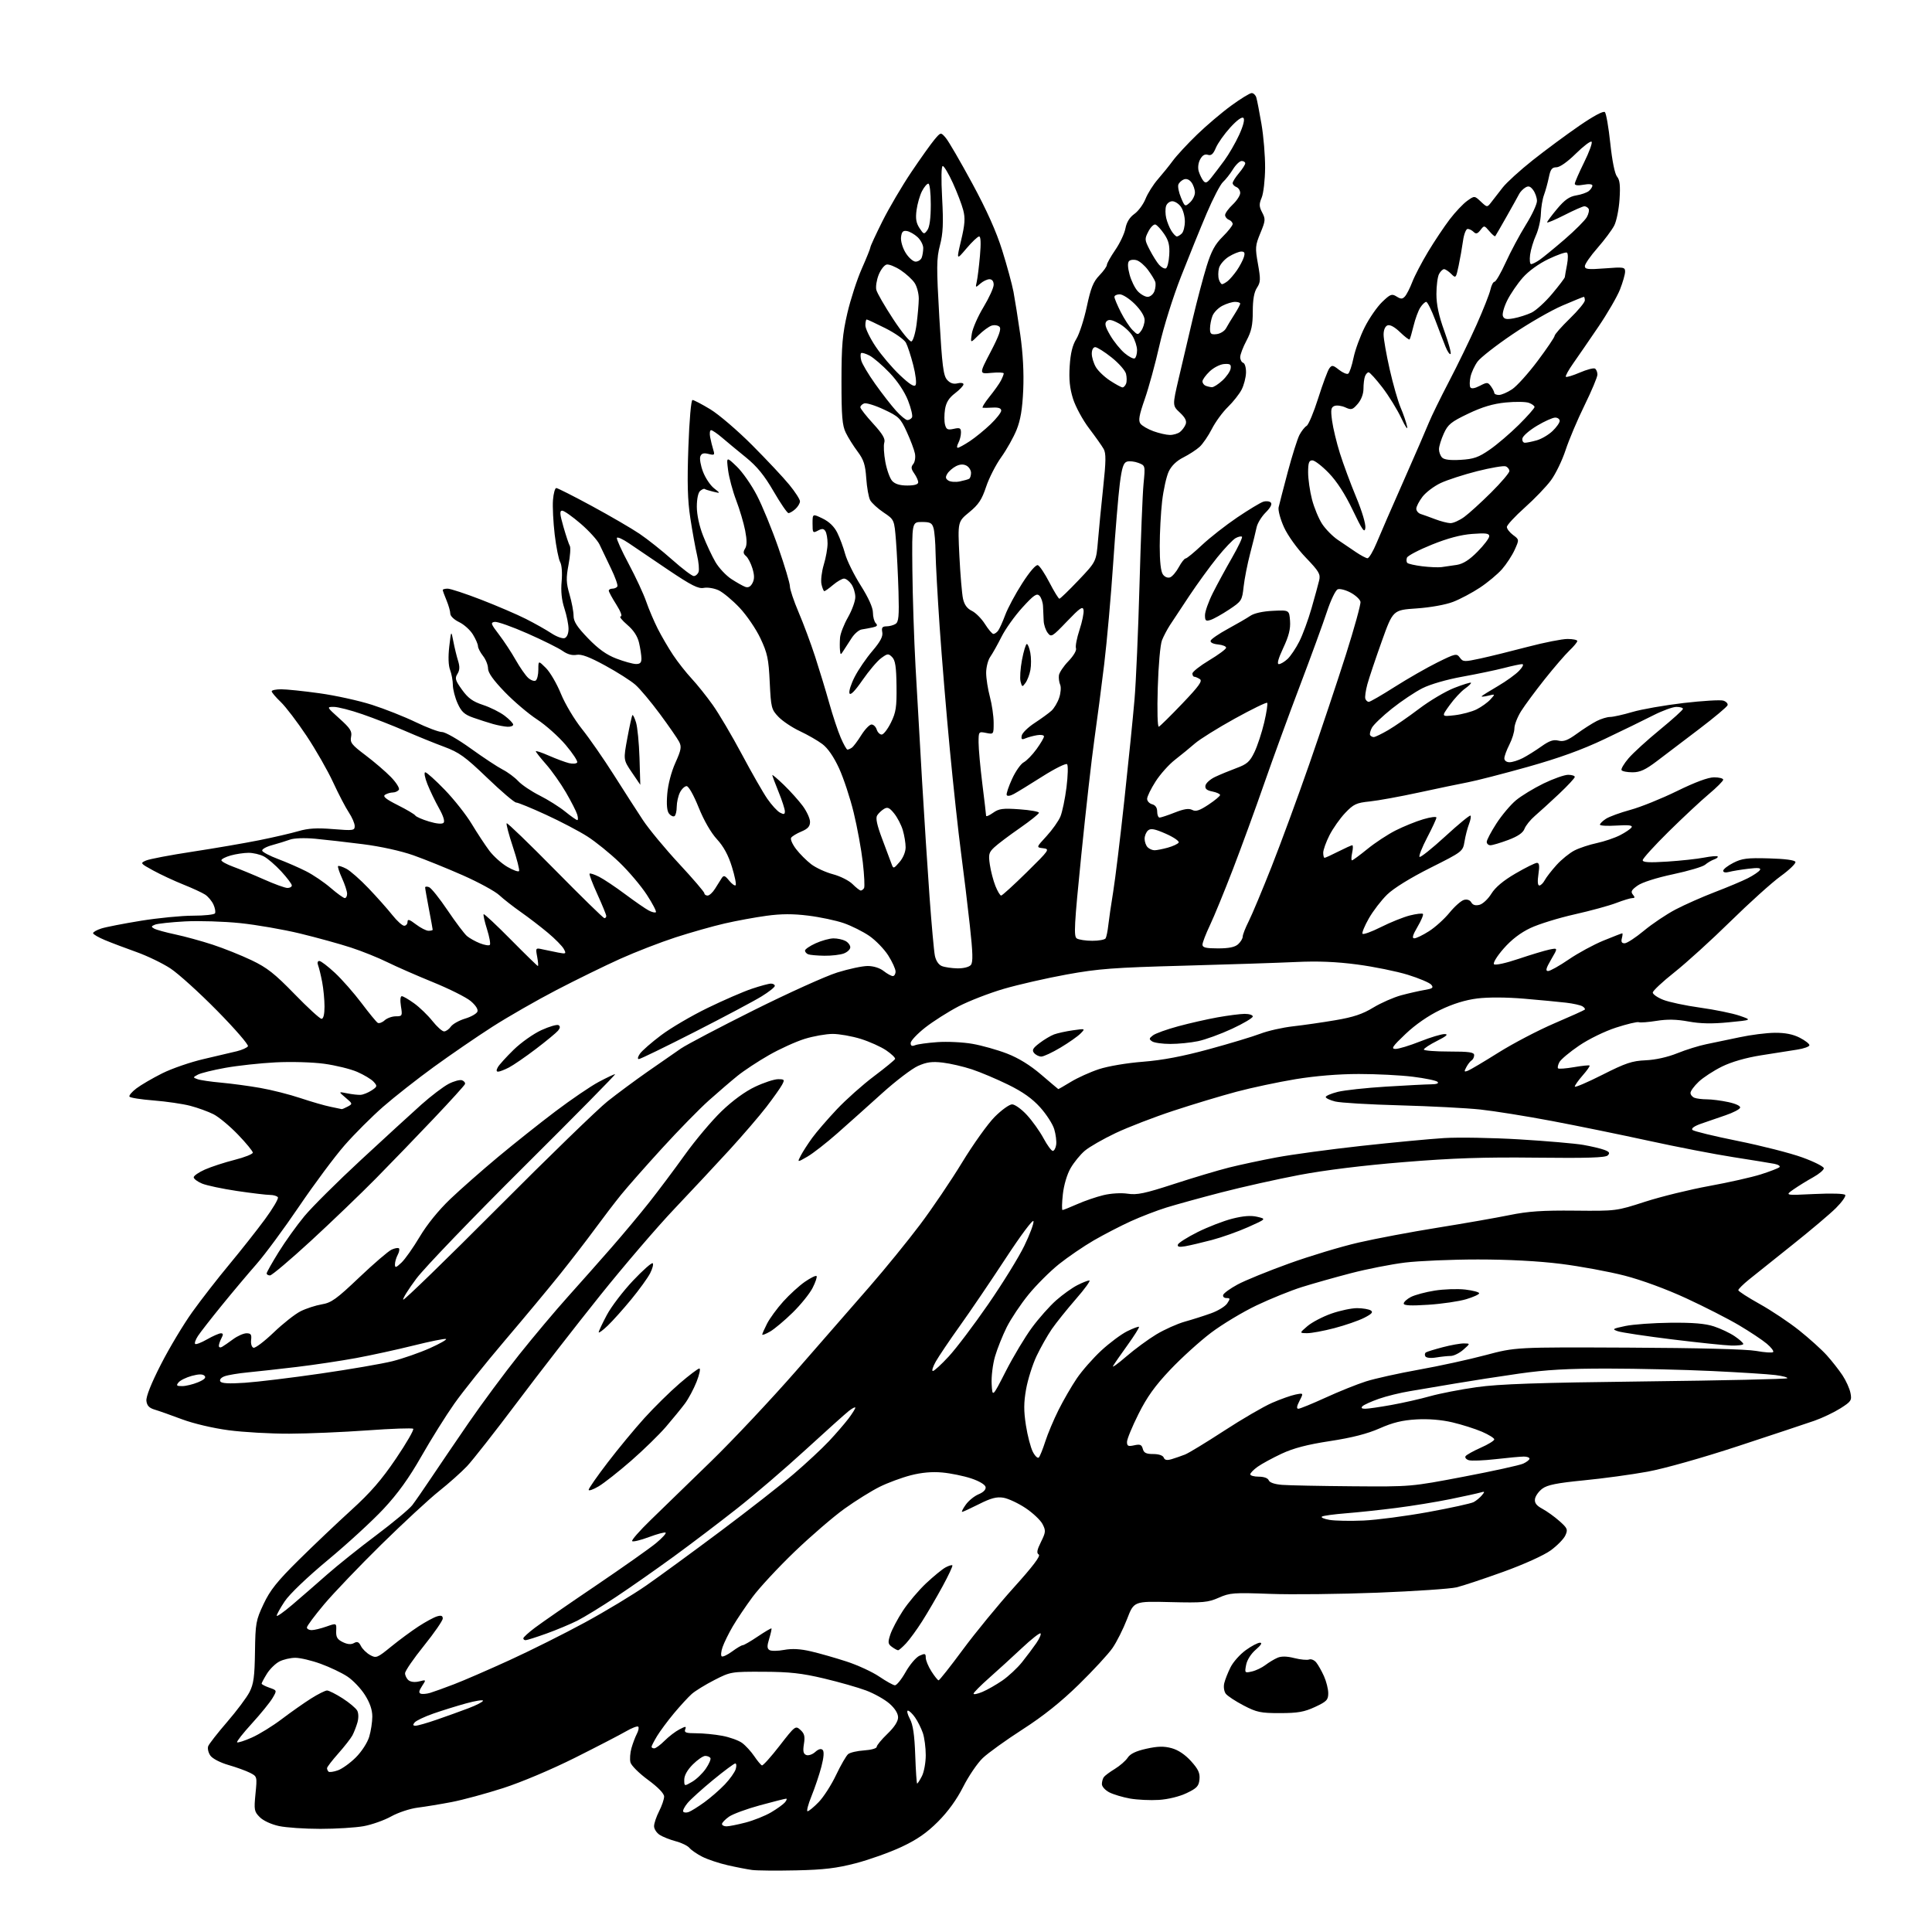 <?xml version="1.0" encoding="UTF-8" standalone="no"?>
<svg 
  version="1.1" 
  xmlns="http://www.w3.org/2000/svg" 
  xmlns:xlink="http://www.w3.org/1999/xlink" 
  xmlns:svg="http://www.w3.org/2000/svg"
  xmlns:rdf="http://www.w3.org/1999/02/22-rdf-syntax-ns#"
  xmlns:cc="http://creativecommons.org/ns#"
  xmlns:dc="http://purl.org/dc/elements/1.1/"
  viewBox="0 0 768 768"
  width="768"
  height="768"
>
<style>svg {background-color: white; }</style>"
<path stroke="none" fill="black" fill-rule="evenodd" d="M316.50,743.50C308.80,743.67 300.93,743.60 299.00,743.35C297.07,743.09 292.68,742.24 289.23,741.45C285.78,740.66 281.25,739.15 279.16,738.08C277.07,737.02 274.78,735.44 274.07,734.58C273.35,733.72 270.91,732.52 268.63,731.93C266.36,731.33 263.49,730.19 262.25,729.40C261.01,728.60 260.00,727.05 260.00,725.94C260.00,724.83 260.90,722.16 262.00,720.00C263.10,717.84 264.00,715.21 264.00,714.16C264.00,712.95 261.61,710.48 257.59,707.52C254.06,704.93 250.92,701.81 250.61,700.57C250.30,699.34 250.48,696.79 251.01,694.92C251.54,693.04 252.50,690.49 253.15,689.25C253.80,688.01 254.06,686.72 253.71,686.38C253.37,686.04 251.16,686.88 248.80,688.26C246.43,689.63 237.30,694.36 228.50,698.77C219.24,703.40 207.23,708.47 200.00,710.80C193.12,713.01 183.90,715.51 179.50,716.35C175.10,717.19 169.03,718.19 166.01,718.57C162.98,718.95 158.28,720.51 155.51,722.05C152.75,723.59 147.83,725.33 144.57,725.93C141.30,726.52 133.56,727.00 127.37,727.00C121.17,727.00 113.75,726.50 110.89,725.88C107.88,725.24 104.66,723.75 103.28,722.37C101.05,720.14 100.93,719.48 101.56,713.07C102.24,706.21 102.23,706.17 99.37,704.71C97.79,703.91 93.93,702.51 90.80,701.61C87.53,700.67 84.46,699.07 83.62,697.87C82.81,696.72 82.43,695.03 82.76,694.14C83.10,693.24 86.49,688.90 90.29,684.50C94.09,680.10 98.10,674.75 99.19,672.61C100.82,669.43 101.22,666.50 101.36,656.61C101.53,645.22 101.73,644.09 104.78,637.62C107.38,632.10 110.15,628.63 118.76,620.11C124.67,614.27 134.07,605.34 139.65,600.27C147.29,593.33 151.68,588.27 157.40,579.82C161.58,573.65 164.66,568.31 164.25,567.96C163.84,567.61 155.62,567.90 146.00,568.60C136.38,569.29 122.42,569.89 115.00,569.91C107.58,569.94 96.71,569.32 90.86,568.54C84.72,567.73 76.90,565.89 72.36,564.19C68.04,562.57 63.15,560.84 61.50,560.35C59.31,559.70 58.42,558.77 58.20,556.87C58.00,555.22 60.10,549.94 63.96,542.39C67.29,535.85 72.93,526.45 76.48,521.50C80.03,516.55 86.66,508.02 91.22,502.55C95.77,497.07 102.10,489.06 105.28,484.74C108.45,480.43 110.79,476.47 110.47,475.95C110.15,475.43 108.73,475.00 107.32,475.00C105.91,475.00 100.00,474.29 94.18,473.43C88.36,472.56 82.11,471.24 80.30,470.48C78.48,469.72 77.00,468.60 77.00,467.99C77.00,467.39 79.02,465.99 81.49,464.90C83.96,463.81 89.25,462.08 93.24,461.07C97.23,460.06 100.50,458.76 100.50,458.19C100.50,457.63 97.85,454.40 94.61,451.03C91.37,447.66 87.00,444.02 84.89,442.94C82.78,441.87 78.62,440.36 75.64,439.58C72.66,438.80 66.11,437.85 61.09,437.45C56.07,437.06 51.73,436.38 51.46,435.93C51.19,435.49 52.43,434.01 54.23,432.65C56.03,431.28 60.65,428.59 64.50,426.66C68.35,424.74 75.78,422.18 81.00,420.98C86.22,419.78 92.17,418.38 94.21,417.87C96.25,417.36 98.20,416.48 98.56,415.91C98.91,415.34 93.42,408.99 86.35,401.81C79.28,394.62 70.91,387.05 67.75,384.97C64.59,382.90 58.52,379.97 54.25,378.45C49.99,376.93 44.36,374.81 41.75,373.72C39.14,372.64 37.00,371.39 37.00,370.95C37.00,370.51 38.46,369.68 40.25,369.10C42.04,368.52 49.12,367.14 56.00,366.02C62.88,364.91 72.19,364.00 76.69,364.00C81.20,364.00 85.14,363.58 85.45,363.07C85.77,362.57 85.50,361.00 84.86,359.59C84.22,358.18 82.73,356.40 81.56,355.63C80.39,354.86 76.47,353.05 72.84,351.60C69.22,350.15 63.86,347.65 60.93,346.05C55.73,343.21 55.66,343.11 58.05,342.07C59.40,341.48 67.70,339.90 76.50,338.56C85.30,337.22 97.22,335.17 103.00,334.01C108.78,332.85 115.82,331.22 118.65,330.39C122.50,329.26 125.96,329.05 132.40,329.58C140.44,330.23 141.00,330.15 141.00,328.37C141.00,327.32 139.95,324.90 138.68,322.98C137.40,321.07 134.59,315.68 132.43,311.00C130.27,306.32 125.51,298.00 121.85,292.50C118.19,287.00 113.58,280.95 111.60,279.05C109.62,277.16 108.00,275.25 108.00,274.80C108.00,274.36 109.71,274.00 111.79,274.00C113.87,274.00 120.74,274.71 127.04,275.59C133.34,276.46 142.69,278.52 147.82,280.16C152.94,281.80 160.79,284.91 165.26,287.07C169.74,289.23 174.44,291.00 175.73,291.00C177.01,291.00 182.12,293.93 187.09,297.51C192.06,301.09 197.78,304.87 199.81,305.91C201.84,306.95 204.62,309.02 206.00,310.50C207.38,311.99 211.20,314.56 214.50,316.22C217.80,317.88 222.38,320.76 224.67,322.62C226.96,324.48 229.13,326.00 229.49,326.00C229.84,326.00 229.82,324.99 229.44,323.75C229.06,322.51 227.05,318.57 224.97,315.00C222.90,311.43 219.35,306.41 217.10,303.85C214.84,301.29 213.00,298.95 213.00,298.65C213.00,298.35 215.36,299.14 218.25,300.41C221.14,301.67 224.71,303.00 226.19,303.36C227.67,303.71 229.13,303.60 229.44,303.10C229.75,302.60 227.69,299.47 224.87,296.13C222.05,292.80 216.94,288.24 213.51,286.00C210.08,283.77 204.29,278.85 200.64,275.07C196.11,270.38 194.00,267.41 194.00,265.73C194.00,264.38 193.10,262.13 192.00,260.73C190.90,259.33 190.00,257.58 190.00,256.84C189.99,256.10 189.10,254.03 188.00,252.24C186.91,250.44 184.44,248.22 182.51,247.30C180.54,246.36 179.00,244.89 179.00,243.94C179.00,243.01 178.32,240.63 177.50,238.65C176.67,236.68 176.00,234.82 176.00,234.53C176.00,234.24 176.88,234.00 177.96,234.00C179.03,234.00 185.02,235.97 191.25,238.38C197.49,240.80 205.47,244.22 208.98,245.99C212.49,247.76 217.07,250.34 219.16,251.72C221.24,253.10 223.64,253.97 224.48,253.65C225.39,253.30 226.00,251.82 226.00,249.97C226.00,248.27 225.26,244.63 224.37,241.88C223.26,238.51 222.90,235.02 223.26,231.12C223.56,227.74 223.32,224.56 222.67,223.43C222.07,222.37 221.09,217.45 220.50,212.50C219.92,207.55 219.61,201.36 219.82,198.75C220.03,196.14 220.62,194.00 221.13,194.00C221.64,194.00 228.01,197.22 235.28,201.16C242.55,205.10 251.08,210.06 254.23,212.19C257.38,214.31 263.23,218.96 267.23,222.52C271.23,226.07 275.08,228.99 275.78,228.99C276.49,229.00 277.34,228.28 277.68,227.39C278.02,226.51 277.75,223.47 277.08,220.64C276.42,217.82 275.22,211.22 274.42,206.00C273.32,198.81 273.13,191.95 273.64,177.75C274.03,166.86 274.72,159.00 275.28,159.00C275.80,159.00 279.00,160.67 282.37,162.71C285.74,164.75 293.23,171.17 299.00,176.96C304.78,182.76 311.42,189.83 313.75,192.69C316.09,195.54 318.00,198.51 318.00,199.28C318.00,200.06 317.18,201.43 316.17,202.35C315.17,203.26 313.93,203.98 313.42,203.96C312.91,203.93 310.25,200.04 307.50,195.30C303.81,188.94 300.92,185.40 296.50,181.81C293.20,179.14 288.94,175.61 287.03,173.97C285.13,172.34 283.16,171.00 282.67,171.00C282.18,171.00 282.01,172.24 282.29,173.75C282.58,175.26 283.14,177.54 283.54,178.80C284.19,180.89 284.02,181.04 281.64,180.45C279.71,179.96 278.85,180.22 278.39,181.43C278.04,182.34 278.52,185.08 279.46,187.53C280.39,189.98 282.35,192.92 283.81,194.07C286.47,196.16 286.47,196.16 283.48,195.44C281.84,195.04 280.32,194.56 280.09,194.37C279.87,194.18 279.08,194.52 278.34,195.13C277.53,195.80 277.00,198.31 277.00,201.43C277.00,204.58 277.97,209.10 279.47,212.92C280.82,216.38 283.05,221.11 284.41,223.44C285.77,225.76 288.60,228.78 290.69,230.15C292.79,231.52 295.28,232.93 296.23,233.28C297.41,233.72 298.34,233.24 299.10,231.82C299.93,230.25 299.94,228.73 299.11,225.97C298.49,223.92 297.34,221.70 296.54,221.03C295.44,220.12 295.35,219.41 296.17,218.09C296.94,216.86 296.96,214.78 296.22,210.93C295.64,207.94 294.03,202.50 292.63,198.83C291.23,195.16 289.79,189.76 289.42,186.83C288.75,181.50 288.75,181.50 292.86,185.44C295.13,187.61 298.74,192.78 300.89,196.94C303.05,201.10 306.88,210.43 309.40,217.68C311.93,224.93 314.00,231.86 314.00,233.08C314.00,234.29 315.56,238.93 317.46,243.39C319.37,247.85 322.32,255.78 324.02,261.00C325.72,266.23 328.25,274.55 329.64,279.50C331.03,284.45 333.08,290.64 334.21,293.25C335.33,295.86 336.53,297.99 336.87,297.98C337.22,297.98 338.00,297.64 338.60,297.23C339.21,296.83 340.90,294.59 342.36,292.25C343.83,289.91 345.66,288.00 346.45,288.00C347.23,288.00 348.15,288.90 348.50,290.00C348.85,291.10 349.74,292.00 350.48,292.00C351.22,292.00 352.87,289.86 354.16,287.25C356.17,283.17 356.48,281.10 356.38,272.67C356.29,265.05 355.89,262.47 354.64,261.21C353.15,259.72 352.81,259.75 350.26,261.63C348.74,262.74 345.41,266.67 342.86,270.35C339.80,274.77 338.04,276.55 337.68,275.60C337.37,274.81 338.31,271.85 339.77,269.03C341.22,266.20 344.38,261.59 346.79,258.77C349.95,255.06 351.04,253.00 350.72,251.32C350.37,249.49 350.72,249.00 352.39,248.98C353.55,248.98 355.18,248.54 356.00,248.01C357.23,247.23 357.44,244.92 357.17,235.28C356.98,228.80 356.53,219.69 356.17,215.03C355.50,206.57 355.50,206.57 351.25,203.72C348.91,202.15 346.51,199.94 345.90,198.82C345.30,197.69 344.60,193.78 344.35,190.13C343.98,184.74 343.34,182.75 340.91,179.50C339.26,177.30 337.14,173.93 336.21,172.00C334.80,169.12 334.50,165.49 334.50,151.50C334.51,137.25 334.89,132.88 336.83,124.50C338.11,119.00 340.70,111.03 342.58,106.79C344.46,102.55 346.00,98.72 346.00,98.29C346.00,97.85 348.15,93.21 350.77,87.96C353.39,82.72 358.55,73.94 362.23,68.46C365.92,62.98 370.07,57.15 371.46,55.50C373.99,52.50 373.99,52.50 375.98,54.84C377.07,56.12 381.79,64.24 386.47,72.88C392.25,83.55 396.08,92.11 398.40,99.55C400.29,105.57 402.30,112.97 402.88,116.00C403.45,119.03 404.66,126.67 405.57,133.00C406.64,140.50 407.05,148.15 406.75,155.00C406.41,162.61 405.68,166.98 404.10,170.88C402.91,173.83 400.17,178.71 398.02,181.72C395.86,184.72 393.15,190.03 391.99,193.52C390.30,198.61 388.99,200.59 385.30,203.61C380.71,207.37 380.71,207.37 381.37,220.94C381.74,228.40 382.39,236.07 382.81,238.00C383.34,240.40 384.44,241.91 386.32,242.82C387.83,243.55 390.18,245.91 391.54,248.07C392.91,250.23 394.41,252.00 394.89,252.00C395.37,252.00 396.20,251.44 396.74,250.75C397.28,250.06 398.55,247.25 399.58,244.50C400.60,241.75 403.65,236.05 406.37,231.84C409.35,227.20 411.81,224.37 412.58,224.67C413.29,224.94 415.36,228.05 417.18,231.58C419.01,235.11 420.78,237.99 421.12,238.00C421.47,238.00 424.90,234.68 428.76,230.62C435.77,223.24 435.77,223.24 436.47,214.87C436.85,210.27 437.79,200.68 438.55,193.58C439.66,183.34 439.69,180.20 438.72,178.47C438.05,177.27 435.44,173.59 432.93,170.28C430.41,166.97 427.55,161.68 426.55,158.53C425.24,154.36 424.88,150.82 425.22,145.52C425.54,140.42 426.33,137.20 427.86,134.73C429.05,132.80 430.93,127.02 432.02,121.90C433.61,114.44 434.61,111.96 437.01,109.49C438.65,107.79 440.00,105.91 440.00,105.31C440.00,104.72 441.50,102.04 443.34,99.36C445.18,96.69 447.00,92.83 447.38,90.79C447.84,88.35 449.05,86.39 450.92,85.05C452.49,83.94 454.49,81.23 455.37,79.03C456.25,76.84 458.45,73.35 460.27,71.27C462.08,69.20 464.79,65.85 466.27,63.83C467.76,61.81 472.05,57.18 475.81,53.54C479.56,49.91 485.70,44.70 489.45,41.97C493.19,39.23 496.85,37.00 497.56,37.00C498.28,37.00 499.11,37.79 499.40,38.75C499.70,39.71 500.62,44.45 501.45,49.28C502.28,54.10 502.93,61.97 502.90,66.75C502.86,71.54 502.25,76.85 501.54,78.55C500.46,81.14 500.49,82.09 501.74,84.48C503.11,87.09 503.05,87.77 501.02,92.65C498.97,97.62 498.90,98.46 500.06,104.94C501.15,111.07 501.11,112.19 499.65,114.41C498.52,116.14 498.00,119.10 498.00,123.82C498.00,129.24 497.47,131.70 495.50,135.40C494.12,137.99 493.00,140.94 493.00,141.97C493.00,142.99 493.54,144.01 494.20,144.23C494.87,144.46 495.36,146.22 495.31,148.17C495.25,150.11 494.46,153.14 493.55,154.90C492.64,156.66 490.18,159.77 488.09,161.80C485.99,163.84 483.14,167.75 481.74,170.50C480.34,173.25 478.14,176.46 476.85,177.64C475.56,178.81 472.65,180.70 470.39,181.84C467.72,183.18 465.68,185.14 464.59,187.44C463.67,189.39 462.49,194.70 461.96,199.24C461.44,203.78 461.01,211.80 461.01,217.06C461.00,223.24 461.45,227.23 462.28,228.36C463.02,229.39 464.22,229.85 465.15,229.50C466.03,229.16 467.58,227.33 468.60,225.44C469.62,223.55 470.84,222.00 471.30,222.00C471.77,222.00 474.70,219.59 477.82,216.65C480.95,213.71 487.24,208.79 491.80,205.70C496.37,202.62 501.02,199.81 502.15,199.45C503.28,199.09 504.63,199.23 505.16,199.76C505.78,200.38 505.04,201.81 503.11,203.73C501.46,205.39 499.84,208.04 499.52,209.62C499.20,211.20 498.05,215.88 496.96,220.00C495.88,224.12 494.71,230.06 494.36,233.20C493.76,238.71 493.57,239.00 488.59,242.31C485.76,244.19 482.45,246.04 481.22,246.43C479.32,247.03 479.00,246.77 479.00,244.54C479.00,243.11 480.41,239.14 482.13,235.72C483.85,232.30 487.28,225.99 489.75,221.70C492.21,217.41 493.99,213.66 493.70,213.37C493.41,213.08 492.28,213.31 491.20,213.90C490.11,214.48 486.81,217.94 483.86,221.60C480.91,225.25 475.92,232.13 472.76,236.87C469.61,241.62 466.15,246.85 465.07,248.50C464.00,250.15 462.57,252.85 461.91,254.50C461.23,256.18 460.49,264.46 460.23,273.37C459.95,282.62 460.13,289.09 460.66,288.87C461.15,288.67 465.35,284.53 469.98,279.68C476.64,272.71 478.10,270.68 476.95,269.95C476.15,269.44 475.16,269.02 474.75,269.02C474.34,269.01 474.00,268.43 474.00,267.74C474.00,267.05 476.99,264.69 480.65,262.49C484.31,260.30 487.35,258.05 487.40,257.50C487.46,256.95 486.01,256.36 484.19,256.18C482.21,255.99 481.03,255.39 481.25,254.68C481.45,254.03 484.52,251.93 488.07,250.00C491.62,248.07 495.64,245.74 497.01,244.81C498.55,243.76 501.98,243.00 506.00,242.81C512.50,242.50 512.50,242.50 512.81,246.82C513.04,250.00 512.33,252.84 510.11,257.57C508.13,261.81 507.53,264.00 508.36,264.00C509.06,264.00 510.61,263.08 511.82,261.96C513.02,260.83 515.13,257.71 516.49,255.01C517.86,252.32 520.04,246.38 521.35,241.81C522.66,237.24 524.03,232.24 524.39,230.70C524.98,228.24 524.33,227.13 519.07,221.65C515.64,218.08 511.95,212.94 510.43,209.64C508.98,206.46 508.01,202.88 508.27,201.68C508.53,200.48 510.17,194.16 511.90,187.64C513.64,181.11 515.73,174.50 516.53,172.94C517.34,171.38 518.63,169.74 519.39,169.30C520.16,168.86 522.24,163.89 524.02,158.26C525.80,152.63 527.78,147.32 528.41,146.45C529.45,145.04 529.85,145.09 532.27,147.00C533.76,148.17 535.40,148.87 535.92,148.55C536.44,148.23 537.40,145.39 538.05,142.23C538.70,139.08 540.72,133.57 542.53,130.00C544.34,126.42 547.45,121.94 549.44,120.03C552.68,116.91 553.27,116.69 555.15,117.86C556.89,118.95 557.47,118.94 558.48,117.84C559.16,117.10 560.48,114.51 561.41,112.08C562.35,109.65 565.17,104.25 567.68,100.08C570.19,95.91 574.06,90.12 576.27,87.21C578.49,84.30 581.62,80.99 583.22,79.85C586.13,77.77 586.13,77.77 588.65,80.14C591.17,82.50 591.17,82.50 592.83,80.35C593.75,79.17 595.77,76.56 597.33,74.56C598.88,72.56 604.28,67.65 609.33,63.65C614.37,59.66 622.67,53.52 627.77,50.01C633.49,46.08 637.39,43.99 637.97,44.57C638.48,45.08 639.45,50.67 640.12,57.00C640.87,64.03 641.91,69.17 642.81,70.23C643.90,71.52 644.15,73.76 643.79,79.23C643.53,83.23 642.58,87.93 641.67,89.68C640.76,91.43 637.77,95.44 635.01,98.59C632.25,101.73 630.00,104.98 630.00,105.80C630.00,107.05 631.30,107.20 638.00,106.68C645.45,106.10 646.00,106.19 646.00,107.99C646.00,109.06 645.08,112.25 643.97,115.08C642.85,117.92 638.99,124.58 635.40,129.87C631.81,135.17 627.31,141.70 625.41,144.40C623.51,147.09 622.18,149.51 622.45,149.78C622.72,150.05 625.22,149.29 628.00,148.10C630.78,146.90 633.50,146.19 634.03,146.52C634.56,146.85 635.00,147.92 635.00,148.90C635.00,149.88 632.70,155.36 629.89,161.09C627.08,166.81 623.68,174.85 622.34,178.93C621.00,183.02 618.38,188.42 616.53,190.93C614.68,193.45 609.97,198.34 606.08,201.81C602.19,205.29 599.00,208.74 599.00,209.48C599.00,210.22 600.11,211.66 601.47,212.67C603.94,214.50 603.94,214.50 602.10,218.57C601.09,220.80 598.83,224.26 597.09,226.25C595.34,228.24 591.39,231.54 588.31,233.58C585.22,235.63 580.40,238.19 577.60,239.26C574.64,240.40 568.56,241.49 563.11,241.86C553.72,242.50 553.72,242.50 549.25,255.00C546.79,261.88 544.23,269.52 543.55,272.00C542.88,274.48 542.51,277.06 542.74,277.75C542.98,278.44 543.60,279.00 544.12,279.00C544.64,279.00 549.28,276.32 554.43,273.04C559.58,269.77 567.21,265.40 571.38,263.33C578.60,259.76 579.03,259.67 580.31,261.41C581.58,263.14 582.04,263.16 588.58,261.74C592.38,260.91 600.84,258.83 607.36,257.11C613.88,255.40 620.97,254.00 623.11,254.00C625.25,254.00 627.00,254.37 627.00,254.81C627.00,255.26 625.61,256.95 623.91,258.56C622.21,260.18 617.77,265.32 614.05,270.00C610.33,274.68 606.10,280.40 604.64,282.73C603.19,285.06 602.00,288.11 602.00,289.52C602.00,290.93 601.10,293.84 600.00,296.00C598.90,298.16 598.00,300.61 598.00,301.46C598.00,302.35 598.87,303.00 600.05,303.00C601.18,303.00 603.54,302.26 605.30,301.36C607.06,300.46 610.38,298.38 612.69,296.74C615.87,294.47 617.51,293.91 619.50,294.41C621.55,294.92 623.18,294.31 626.82,291.67C629.39,289.79 632.94,287.53 634.70,286.63C636.46,285.73 638.87,285.00 640.05,285.00C641.22,285.00 645.18,284.12 648.84,283.04C652.51,281.95 661.68,280.35 669.23,279.46C676.78,278.58 683.89,278.15 685.04,278.51C686.18,278.87 686.94,279.69 686.74,280.33C686.53,280.98 681.44,285.24 675.43,289.81C669.42,294.38 661.86,300.12 658.64,302.56C654.07,306.02 651.94,307.00 648.95,307.00C646.84,307.00 644.88,306.62 644.59,306.14C644.30,305.67 645.57,303.54 647.41,301.39C649.25,299.25 654.86,294.14 659.88,290.03C664.89,285.92 669.00,282.21 669.00,281.78C669.00,281.35 667.83,281.00 666.40,281.00C664.96,281.00 660.80,282.52 657.15,284.38C653.49,286.25 644.78,290.49 637.79,293.81C628.85,298.06 619.79,301.33 607.29,304.85C597.50,307.59 586.80,310.35 583.50,310.97C580.20,311.60 571.42,313.43 564.00,315.04C556.58,316.65 547.80,318.25 544.50,318.59C539.18,319.13 538.07,319.65 534.74,323.15C532.67,325.33 529.86,329.32 528.49,332.02C527.12,334.72 526.00,337.85 526.00,338.97C526.00,340.09 526.24,341.00 526.53,341.00C526.83,341.00 529.29,339.88 532.00,338.50C534.71,337.13 537.21,336.00 537.55,336.00C537.88,336.00 537.86,337.35 537.50,339.00C537.14,340.65 537.11,342.00 537.43,342.00C537.76,342.00 540.52,339.97 543.57,337.49C546.62,335.00 551.67,331.68 554.81,330.10C557.94,328.52 562.86,326.52 565.75,325.67C568.64,324.81 571.00,324.51 571.00,325.00C571.00,325.50 569.35,329.07 567.32,332.94C565.30,336.81 563.93,340.27 564.29,340.62C564.64,340.97 569.23,337.31 574.49,332.49C579.74,327.66 584.27,323.94 584.55,324.22C584.83,324.50 584.56,326.02 583.94,327.61C583.33,329.20 582.53,332.30 582.17,334.50C581.50,338.48 581.43,338.54 568.56,345.00C560.62,348.99 554.00,353.08 551.42,355.60C549.10,357.86 545.84,362.10 544.16,365.04C542.49,367.97 541.34,370.74 541.61,371.17C541.88,371.61 545.18,370.42 548.94,368.53C552.71,366.63 557.88,364.56 560.43,363.91C562.99,363.27 565.32,362.99 565.63,363.29C565.93,363.60 564.97,365.90 563.49,368.42C561.55,371.73 561.20,373.00 562.21,373.00C562.98,373.00 565.61,371.73 568.05,370.17C570.50,368.62 574.17,365.30 576.21,362.80C578.26,360.30 580.84,358.01 581.97,357.72C583.21,357.39 584.34,357.79 584.87,358.73C585.45,359.77 586.53,360.08 588.12,359.68C589.43,359.35 591.55,357.36 592.84,355.27C594.41,352.72 597.58,350.06 602.44,347.23C606.43,344.90 610.27,343.00 610.96,343.00C611.89,343.00 612.05,344.18 611.55,347.50C611.13,350.35 611.25,352.00 611.90,352.00C612.47,352.00 613.43,351.06 614.05,349.91C614.66,348.76 616.78,346.03 618.76,343.84C620.74,341.65 623.97,339.04 625.93,338.05C627.89,337.06 631.88,335.74 634.78,335.13C637.69,334.51 641.82,333.11 643.97,332.02C646.11,330.92 648.18,329.52 648.57,328.89C649.08,328.07 647.44,327.87 642.64,328.17C638.99,328.40 636.00,328.25 636.00,327.82C636.00,327.39 637.06,326.35 638.36,325.50C639.66,324.64 644.05,323.04 648.11,321.93C652.18,320.83 660.51,317.46 666.63,314.46C673.88,310.91 679.03,309.00 681.38,309.00C683.37,309.00 685.00,309.42 685.00,309.94C685.00,310.45 682.42,313.04 679.26,315.69C676.11,318.33 668.91,325.06 663.26,330.63C657.62,336.20 653.00,341.29 653.00,341.94C653.00,342.81 655.58,342.96 662.75,342.50C668.11,342.15 674.70,341.44 677.40,340.91C680.09,340.39 682.52,340.18 682.79,340.46C683.06,340.73 682.43,341.26 681.39,341.63C680.35,342.00 678.74,342.95 677.82,343.74C676.90,344.54 671.15,346.24 665.06,347.53C658.47,348.93 652.75,350.75 650.95,352.04C648.53,353.76 648.15,354.48 649.08,355.60C649.98,356.68 649.94,357.00 648.89,357.00C648.15,357.00 645.28,357.87 642.52,358.93C639.76,360.00 632.29,362.04 625.93,363.47C619.57,364.90 611.67,367.34 608.38,368.90C604.40,370.78 600.82,373.53 597.71,377.08C595.06,380.11 593.41,382.81 593.90,383.30C594.39,383.79 598.61,382.87 603.63,381.17C608.51,379.53 614.04,377.86 615.91,377.47C619.33,376.77 619.33,376.77 616.62,381.38C614.56,384.91 614.27,386.00 615.39,386.00C616.21,386.00 619.91,383.92 623.61,381.39C627.32,378.85 633.54,375.48 637.43,373.89C641.32,372.30 644.66,371.01 644.87,371.00C645.07,371.00 645.00,371.90 644.71,373.00C644.34,374.41 644.68,374.99 645.84,374.97C646.75,374.96 650.19,372.71 653.48,369.98C656.76,367.25 662.43,363.44 666.07,361.53C669.72,359.62 676.77,356.50 681.75,354.59C686.73,352.69 692.62,350.21 694.84,349.08C697.05,347.95 699.19,346.50 699.59,345.86C700.12,344.99 698.91,344.86 694.91,345.35C691.93,345.71 688.49,346.28 687.25,346.62C685.91,346.98 685.00,346.79 685.00,346.14C685.00,345.53 686.81,344.12 689.03,342.99C692.45,341.24 694.58,340.97 703.20,341.22C709.62,341.40 713.48,341.91 713.71,342.63C713.92,343.25 711.26,345.82 707.79,348.33C704.33,350.84 695.38,358.91 687.89,366.26C680.41,373.61 670.39,382.71 665.64,386.48C660.89,390.24 657.00,393.88 657.00,394.55C657.00,395.23 658.86,396.53 661.13,397.43C663.39,398.34 670.03,399.75 675.88,400.56C681.72,401.37 688.75,402.81 691.50,403.76C696.50,405.48 696.50,405.48 687.17,406.38C680.53,407.03 675.91,406.93 671.17,406.06C666.44,405.19 662.76,405.12 658.53,405.80C655.24,406.33 652.06,406.57 651.44,406.34C650.83,406.10 646.77,407.07 642.41,408.48C637.91,409.94 631.58,413.03 627.72,415.65C623.98,418.19 620.46,421.14 619.88,422.22C619.31,423.29 619.07,424.41 619.36,424.69C619.65,424.98 622.50,424.76 625.69,424.21C628.89,423.65 631.67,423.37 631.88,423.57C632.09,423.77 630.86,425.54 629.13,427.50C627.41,429.46 626.00,431.46 626.00,431.93C626.00,432.40 630.92,430.31 636.93,427.27C646.24,422.56 648.79,421.71 654.18,421.48C658.07,421.31 662.91,420.23 666.77,418.67C670.21,417.28 675.39,415.67 678.27,415.09C681.14,414.51 687.10,413.27 691.50,412.33C695.90,411.38 702.20,410.58 705.50,410.55C709.62,410.52 712.73,411.13 715.41,412.50C717.56,413.60 719.30,414.95 719.27,415.50C719.25,416.05 717.04,416.84 714.36,417.25C711.69,417.66 705.23,418.67 700.00,419.51C693.99,420.47 688.30,422.11 684.50,423.98C681.20,425.61 677.04,428.32 675.25,430.02C673.46,431.71 672.00,433.71 672.00,434.44C672.00,435.18 672.71,436.06 673.58,436.39C674.45,436.73 676.68,437.00 678.53,437.00C680.39,437.00 684.20,437.49 687.00,438.09C690.05,438.75 691.95,439.65 691.72,440.34C691.52,440.98 688.90,442.33 685.92,443.34C682.94,444.35 678.55,445.86 676.17,446.70C673.47,447.65 672.19,448.59 672.77,449.17C673.28,449.68 681.38,451.65 690.77,453.54C700.15,455.43 711.69,458.37 716.41,460.08C721.14,461.79 725.00,463.74 725.00,464.41C725.00,465.08 723.09,466.69 720.75,467.99C718.41,469.28 714.92,471.44 713.00,472.77C709.50,475.21 709.50,475.21 721.21,474.64C728.12,474.31 733.17,474.46 733.51,475.02C733.83,475.54 732.16,477.88 729.80,480.23C727.43,482.59 719.65,489.16 712.50,494.85C705.35,500.53 697.59,506.74 695.25,508.64C692.91,510.54 691.00,512.44 691.00,512.86C691.00,513.28 694.81,515.74 699.47,518.34C704.13,520.93 711.21,525.66 715.22,528.86C719.22,532.05 724.17,536.51 726.20,538.78C728.24,541.05 731.04,544.62 732.43,546.72C733.82,548.82 735.24,551.97 735.59,553.72C736.18,556.67 735.89,557.11 731.61,559.83C729.06,561.44 724.40,563.67 721.24,564.77C718.08,565.87 704.47,570.40 690.99,574.83C676.76,579.51 661.66,583.77 654.99,585.00C648.67,586.16 637.25,587.72 629.61,588.46C618.92,589.51 615.11,590.27 613.11,591.76C611.67,592.83 610.36,594.67 610.18,595.86C609.95,597.43 610.73,598.48 613.10,599.76C614.89,600.72 617.94,602.91 619.89,604.64C623.11,607.50 623.32,608.00 622.25,610.35C621.61,611.77 618.97,614.45 616.40,616.32C613.71,618.27 605.76,621.87 597.61,624.81C589.85,627.61 581.48,630.39 579.00,630.99C576.52,631.58 562.35,632.54 547.50,633.12C532.65,633.70 513.47,633.91 504.87,633.59C490.43,633.05 488.88,633.16 484.49,635.11C480.21,637.00 478.26,637.18 465.24,636.86C450.75,636.50 450.75,636.50 448.02,643.61C446.51,647.52 443.91,652.70 442.24,655.11C440.57,657.53 434.54,664.05 428.85,669.62C421.75,676.56 414.74,682.16 406.50,687.46C399.90,691.71 392.77,696.84 390.66,698.85C388.55,700.86 385.05,706.00 382.89,710.27C380.32,715.35 376.84,720.16 372.86,724.14C368.38,728.62 364.51,731.30 358.33,734.19C353.70,736.36 345.54,739.27 340.21,740.66C332.57,742.65 327.51,743.26 316.50,743.50zM288.79,726.00C289.77,726.00 293.19,725.32 296.38,724.49C299.57,723.66 304.13,721.84 306.51,720.44C308.88,719.05 311.37,717.25 312.04,716.45C312.70,715.65 312.91,715.00 312.51,715.00C312.10,715.00 307.43,716.18 302.14,717.62C296.84,719.06 291.26,721.11 289.75,722.19C288.24,723.26 287.00,724.56 287.00,725.07C287.00,725.58 287.81,726.00 288.79,726.00zM273.78,720.30C274.73,719.96 277.52,718.21 280.00,716.42C282.48,714.62 286.14,711.43 288.14,709.33C290.14,707.22 292.09,704.49 292.46,703.25C292.83,702.01 292.75,701.00 292.28,701.00C291.82,701.00 287.85,703.95 283.47,707.55C279.08,711.16 274.51,715.29 273.31,716.74C272.10,718.20 271.33,719.73 271.59,720.15C271.85,720.57 272.84,720.64 273.78,720.30zM321.02,720.00C321.51,720.00 323.50,718.36 325.44,716.36C327.39,714.35 330.50,709.51 332.36,705.58C334.23,701.66 336.38,697.93 337.15,697.29C337.92,696.65 340.79,695.99 343.53,695.81C346.26,695.64 348.50,695.01 348.50,694.41C348.50,693.81 350.41,691.49 352.75,689.24C355.51,686.59 357.00,684.29 357.00,682.68C357.00,681.12 355.74,679.10 353.58,677.21C351.70,675.56 347.54,673.22 344.33,672.01C341.12,670.80 333.55,668.64 327.50,667.21C318.71,665.13 313.89,664.59 303.50,664.55C290.70,664.50 290.40,664.55 284.00,667.83C280.43,669.65 276.38,672.15 275.00,673.36C273.62,674.58 270.45,678.03 267.94,681.03C265.43,684.04 262.40,688.13 261.19,690.12C259.99,692.11 259.00,694.02 259.00,694.37C259.00,694.72 259.48,695.00 260.08,695.00C260.67,695.00 262.52,693.64 264.18,691.97C265.85,690.30 268.50,688.27 270.08,687.46C272.63,686.14 272.88,686.14 272.37,687.49C271.90,688.71 272.73,689.00 276.76,689.00C279.49,689.00 284.15,689.45 287.11,690.01C290.08,690.56 293.62,691.84 295.00,692.85C296.38,693.86 298.54,696.22 299.81,698.09C301.08,699.97 302.46,701.62 302.88,701.77C303.30,701.92 306.46,698.40 309.91,693.95C316.06,686.02 316.23,685.90 318.18,687.67C319.77,689.10 320.06,690.25 319.57,693.26C319.11,696.16 319.33,697.19 320.52,697.65C321.38,697.97 322.97,697.43 324.06,696.44C325.35,695.28 326.39,694.99 327.02,695.62C327.65,696.25 327.48,698.59 326.52,702.27C325.71,705.38 323.94,710.65 322.59,713.97C321.24,717.29 320.54,720.00 321.02,720.00zM460.70,715.49C457.29,715.71 452.12,715.46 449.20,714.95C446.29,714.43 442.58,713.32 440.95,712.48C439.33,711.64 438.01,710.17 438.02,709.22C438.02,708.28 438.36,707.03 438.77,706.45C439.17,705.87 441.14,704.40 443.15,703.18C445.15,701.96 447.46,699.95 448.27,698.72C449.28,697.16 451.57,696.06 455.69,695.15C460.21,694.15 462.63,694.09 465.72,694.92C468.34,695.63 471.08,697.46 473.45,700.08C476.33,703.27 477.05,704.81 476.81,707.32C476.55,710.02 475.78,710.85 471.70,712.79C468.87,714.15 464.36,715.25 460.70,715.49zM275.11,708.31C276.83,707.31 279.28,704.96 280.57,703.08C281.86,701.20 282.68,699.29 282.40,698.83C282.11,698.37 281.19,698.00 280.34,698.00C279.49,698.00 277.27,699.53 275.40,701.40C273.24,703.56 272.00,705.77 272.00,707.46C272.00,710.11 272.00,710.11 275.11,708.31zM364.58,709.00C364.78,709.00 365.64,707.67 366.47,706.05C367.31,704.43 368.00,700.67 368.00,697.70C368.00,694.73 367.48,690.77 366.85,688.90C366.21,687.03 364.83,684.26 363.78,682.75C362.73,681.24 361.43,680.00 360.91,680.00C360.38,680.00 360.73,681.46 361.68,683.25C362.94,685.60 363.53,689.60 363.82,697.75C364.04,703.94 364.38,709.00 364.58,709.00zM134.28,703.75C135.98,703.16 139.22,700.83 141.46,698.59C143.78,696.27 146.07,692.72 146.77,690.38C147.45,688.12 148.00,684.50 148.00,682.33C148.00,679.69 147.03,676.86 145.05,673.75C143.43,671.19 140.30,667.90 138.08,666.44C135.87,664.97 131.10,662.70 127.48,661.39C123.87,660.07 119.33,659.00 117.40,659.00C115.48,659.00 112.62,659.66 111.05,660.48C109.48,661.29 107.25,663.48 106.10,665.34C104.94,667.21 104.00,668.98 104.00,669.27C104.00,669.56 105.38,670.29 107.07,670.88C110.14,671.95 110.14,671.95 108.32,675.03C107.32,676.73 103.63,681.27 100.13,685.11C96.62,688.95 93.98,692.31 94.25,692.59C94.53,692.86 97.17,692.01 100.13,690.70C103.08,689.39 108.42,686.09 112.00,683.37C115.58,680.66 120.79,676.99 123.59,675.22C126.39,673.45 129.27,672.00 130.00,672.00C130.73,672.00 133.52,673.41 136.19,675.12C138.87,676.84 141.48,679.04 142.00,680.00C142.55,681.02 142.58,682.98 142.08,684.73C141.61,686.38 140.70,688.69 140.07,689.88C139.43,691.06 136.91,694.29 134.46,697.05C132.01,699.81 130.00,702.43 130.00,702.87C130.00,703.31 130.26,703.93 130.59,704.25C130.91,704.57 132.57,704.35 134.28,703.75zM165.20,686.00C166.00,686.00 169.77,684.93 173.57,683.61C177.38,682.30 183.09,680.24 186.25,679.04C189.41,677.84 192.00,676.50 192.00,676.06C192.00,675.63 188.96,676.10 185.25,677.13C181.54,678.15 175.67,679.98 172.21,681.19C168.74,682.41 165.43,683.99 164.83,684.70C164.03,685.66 164.13,686.00 165.20,686.00zM508.85,680.99C501.15,681.00 499.56,680.67 494.35,677.95C491.13,676.27 487.95,674.18 487.27,673.29C486.58,672.38 486.31,670.55 486.66,669.09C487.00,667.66 488.13,664.81 489.17,662.74C490.21,660.67 492.91,657.63 495.18,655.99C497.44,654.34 500.00,653.00 500.86,653.00C501.88,653.00 501.30,653.96 499.21,655.75C497.30,657.38 495.73,659.85 495.36,661.80C494.74,665.02 494.80,665.09 497.61,664.45C499.20,664.10 501.62,662.94 503.00,661.89C504.38,660.84 506.54,659.54 507.81,658.99C509.37,658.32 511.56,658.36 514.54,659.12C516.97,659.73 519.60,659.98 520.39,659.68C521.17,659.38 522.43,659.89 523.20,660.82C523.96,661.74 525.35,664.20 526.29,666.28C527.23,668.37 528.00,671.42 528.00,673.08C528.00,675.74 527.38,676.38 522.75,678.54C518.46,680.53 515.91,680.98 508.85,680.99zM171.00,672.94C172.38,672.53 176.63,670.99 180.47,669.52C184.30,668.06 194.22,663.75 202.51,659.96C210.81,656.17 224.31,649.42 232.51,644.96C240.72,640.50 251.72,633.86 256.96,630.21C262.21,626.56 275.50,616.84 286.50,608.61C297.50,600.38 310.55,590.18 315.50,585.94C320.45,581.71 326.77,575.82 329.54,572.87C332.31,569.92 335.79,565.88 337.29,563.91C338.78,561.93 340.00,559.98 340.00,559.58C340.00,559.18 338.85,559.76 337.43,560.87C336.02,561.98 328.26,568.95 320.18,576.35C312.11,583.75 299.88,594.24 293.00,599.65C286.12,605.07 274.88,613.61 268.00,618.62C261.12,623.64 250.77,630.89 244.99,634.73C239.20,638.58 232.23,642.86 229.49,644.24C226.74,645.62 221.21,647.93 217.19,649.38C213.17,650.82 209.46,652.00 208.94,652.00C208.42,652.00 208.01,651.66 208.03,651.25C208.05,650.84 210.13,648.94 212.66,647.04C215.18,645.13 226.08,637.59 236.88,630.29C247.67,622.98 258.44,615.38 260.81,613.40C263.19,611.42 264.89,609.56 264.60,609.26C264.30,608.97 261.34,609.75 258.00,611.00C254.66,612.25 251.65,612.98 251.29,612.63C250.94,612.27 254.25,608.50 258.64,604.24C263.03,599.98 273.80,589.52 282.57,580.99C291.33,572.47 306.60,556.22 316.50,544.90C326.40,533.57 339.55,518.50 345.72,511.40C351.89,504.31 360.89,493.25 365.72,486.83C370.55,480.42 378.09,469.27 382.48,462.05C386.88,454.84 392.69,446.70 395.41,443.97C398.13,441.24 401.24,439.00 402.33,439.00C403.42,439.00 406.07,440.90 408.21,443.23C410.36,445.56 413.33,449.72 414.81,452.48C416.29,455.24 417.95,457.50 418.50,457.50C419.05,457.50 419.66,456.39 419.85,455.04C420.04,453.69 419.69,450.92 419.08,448.89C418.48,446.85 415.96,442.95 413.49,440.20C410.34,436.70 406.55,434.01 400.75,431.17C396.21,428.94 389.73,426.20 386.34,425.08C382.95,423.96 377.73,422.75 374.75,422.40C370.51,421.90 368.36,422.19 364.91,423.73C362.49,424.81 356.07,429.70 350.65,434.59C345.23,439.49 337.23,446.65 332.86,450.50C328.50,454.35 323.12,458.54 320.91,459.81C316.88,462.13 316.88,462.13 318.35,459.31C319.16,457.77 321.20,454.61 322.88,452.30C324.56,449.99 328.96,444.90 332.64,440.99C336.33,437.08 342.98,431.16 347.43,427.82C351.87,424.48 355.64,421.39 355.81,420.95C355.98,420.51 354.40,418.98 352.31,417.55C350.21,416.12 345.64,414.06 342.14,412.97C338.65,411.89 333.63,411.00 331.00,411.00C328.37,411.00 323.35,411.89 319.86,412.97C316.36,414.06 309.97,416.96 305.66,419.43C301.34,421.89 295.72,425.60 293.16,427.67C290.60,429.74 285.46,434.15 281.75,437.47C278.04,440.79 269.66,449.35 263.14,456.50C256.61,463.65 249.27,471.98 246.83,475.00C244.38,478.03 239.74,484.10 236.51,488.50C233.29,492.90 227.04,501.00 222.64,506.50C218.23,512.00 208.34,523.89 200.66,532.91C192.98,541.94 183.95,553.22 180.60,557.98C177.24,562.74 171.35,572.16 167.50,578.92C162.56,587.59 158.15,593.71 152.50,599.77C148.10,604.50 138.17,613.62 130.43,620.05C122.10,626.98 115.06,633.71 113.18,636.55C111.43,639.18 110.00,641.76 110.00,642.27C110.00,642.78 112.81,640.80 116.25,637.87C119.69,634.94 125.88,629.56 130.00,625.92C134.12,622.29 142.95,615.22 149.62,610.23C156.28,605.23 162.70,599.87 163.89,598.32C165.08,596.77 168.45,591.90 171.39,587.50C174.33,583.10 181.03,573.24 186.29,565.59C191.55,557.95 200.58,545.76 206.36,538.51C212.14,531.27 220.84,520.92 225.69,515.53C230.53,510.14 238.32,501.35 243.00,496.00C247.68,490.65 254.49,482.50 258.13,477.89C261.78,473.27 268.15,464.77 272.28,459.00C276.42,453.23 282.95,445.47 286.80,441.76C291.19,437.53 296.16,433.89 300.15,432.01C303.64,430.35 307.75,429.00 309.29,429.00C311.86,429.00 311.98,429.17 310.87,431.24C310.21,432.47 307.42,436.41 304.67,439.99C301.92,443.57 295.35,451.21 290.08,456.98C284.81,462.74 274.93,473.31 268.13,480.48C261.32,487.64 248.00,503.18 238.53,515.00C229.05,526.83 214.20,545.95 205.53,557.50C196.85,569.05 187.90,580.46 185.63,582.86C183.36,585.25 178.35,589.71 174.50,592.77C170.65,595.83 160.37,605.34 151.64,613.91C142.92,622.49 132.69,633.19 128.89,637.69C125.10,642.20 122.00,646.36 122.00,646.94C122.00,647.52 122.84,648.00 123.87,648.00C124.91,648.00 127.55,647.36 129.76,646.58C133.78,645.17 133.78,645.17 133.64,648.29C133.53,650.78 134.06,651.69 136.25,652.76C138.11,653.67 139.54,653.80 140.70,653.15C142.01,652.41 142.66,652.68 143.47,654.32C144.05,655.48 145.68,657.09 147.09,657.88C149.53,659.24 149.92,659.09 155.47,654.57C158.67,651.96 163.58,648.34 166.39,646.51C169.20,644.68 172.51,642.89 173.75,642.53C175.39,642.04 176.00,642.28 176.00,643.39C176.00,644.23 172.63,649.10 168.52,654.21C164.40,659.32 161.03,664.23 161.02,665.13C161.01,666.02 161.63,667.28 162.40,667.92C163.25,668.62 164.92,668.81 166.63,668.38C169.45,667.67 169.45,667.67 167.75,670.26C166.50,672.17 166.38,672.96 167.28,673.27C167.95,673.50 169.62,673.35 171.00,672.94zM390.49,672.57C392.41,671.77 395.98,669.73 398.43,668.05C400.87,666.37 404.40,663.08 406.27,660.75C408.13,658.41 410.69,655.01 411.94,653.19C413.19,651.37 413.95,649.62 413.63,649.30C413.31,648.98 409.99,651.59 406.24,655.11C402.50,658.62 396.64,663.97 393.22,666.99C389.80,670.02 387.00,672.83 387.00,673.26C387.00,673.68 388.57,673.37 390.49,672.57zM355.74,669.93C356.42,669.97 358.34,667.60 360.00,664.66C361.66,661.72 364.14,658.80 365.51,658.18C367.69,657.18 368.00,657.28 368.00,658.95C368.00,660.00 369.01,662.45 370.25,664.39C371.49,666.33 372.77,667.93 373.10,667.96C373.43,667.98 377.77,662.49 382.75,655.75C387.73,649.01 396.83,637.92 402.97,631.10C410.60,622.64 413.76,618.47 412.92,617.95C411.99,617.38 412.21,616.16 413.80,612.95C415.72,609.07 415.77,608.46 414.42,605.84C413.60,604.27 410.55,601.39 407.63,599.45C404.70,597.51 400.75,595.67 398.83,595.36C396.17,594.93 393.91,595.52 389.20,597.90C385.82,599.60 382.79,601.00 382.46,601.00C382.13,601.00 382.78,599.71 383.91,598.13C385.03,596.55 387.33,594.69 389.02,593.99C390.94,593.20 391.98,592.12 391.79,591.11C391.61,590.16 389.26,588.76 386.05,587.69C383.06,586.70 377.88,585.64 374.55,585.34C370.50,584.97 366.35,585.34 362.00,586.46C358.43,587.39 352.87,589.44 349.66,591.04C346.45,592.63 340.18,596.53 335.74,599.71C331.29,602.90 322.34,610.60 315.85,616.84C309.37,623.07 301.84,631.17 299.14,634.84C296.43,638.50 292.90,643.75 291.29,646.50C289.68,649.25 287.86,652.95 287.24,654.73C286.62,656.50 286.48,658.18 286.91,658.44C287.35,658.71 289.21,657.82 291.05,656.47C292.88,655.11 294.77,654.00 295.23,654.00C295.70,654.00 298.40,652.44 301.23,650.53C304.07,648.62 306.51,647.18 306.66,647.33C306.81,647.48 306.41,649.30 305.78,651.37C304.87,654.34 304.89,655.31 305.89,655.93C306.58,656.36 309.20,656.33 311.70,655.86C314.85,655.28 318.14,655.45 322.37,656.44C325.74,657.22 332.10,659.04 336.50,660.47C340.90,661.90 346.75,664.60 349.50,666.46C352.25,668.33 355.06,669.89 355.74,669.93zM357.00,656.00C356.66,656.00 355.56,655.40 354.56,654.67C352.96,653.50 352.88,652.89 353.92,649.74C354.57,647.76 356.81,643.52 358.90,640.32C360.99,637.12 365.14,632.21 368.12,629.40C371.11,626.60 374.59,623.75 375.86,623.07C377.13,622.39 378.36,622.02 378.58,622.25C378.81,622.48 377.06,626.23 374.69,630.58C372.32,634.94 368.66,641.20 366.56,644.50C364.46,647.80 361.59,651.74 360.18,653.25C358.78,654.76 357.35,656.00 357.00,656.00zM542.00,604.44C547.23,604.21 558.80,602.69 567.72,601.07C576.64,599.44 584.78,597.66 585.80,597.11C586.83,596.56 588.30,595.34 589.07,594.41C590.33,592.90 590.27,592.78 588.49,593.30C587.40,593.62 582.00,594.81 576.50,595.93C571.00,597.05 561.33,598.63 555.00,599.43C548.67,600.24 539.67,601.19 535.00,601.56C530.33,601.93 526.05,602.51 525.50,602.86C524.95,603.21 526.30,603.80 528.50,604.18C530.70,604.55 536.77,604.67 542.00,604.44zM237.96,590.85C235.78,592.14 234.00,592.76 234.00,592.22C234.00,591.68 237.40,586.80 241.56,581.37C245.71,575.94 252.29,567.99 256.17,563.70C260.06,559.41 266.34,553.22 270.14,549.95C273.94,546.68 277.48,544.00 278.01,544.00C278.54,544.00 278.04,546.36 276.91,549.25C275.77,552.14 273.66,556.08 272.22,558.00C270.78,559.92 267.40,564.06 264.70,567.20C262.00,570.33 255.77,576.41 250.85,580.70C245.93,584.99 240.13,589.56 237.96,590.85zM537.70,590.82C560.91,591.00 560.91,591.00 581.93,586.99C593.49,584.79 604.08,582.46 605.47,581.83C606.86,581.20 608.00,580.30 608.00,579.84C608.00,579.38 606.99,579.00 605.75,579.01C604.51,579.01 599.50,579.47 594.62,580.03C589.73,580.59 584.89,580.78 583.85,580.45C582.82,580.12 582.24,579.41 582.58,578.87C582.91,578.34 585.62,576.82 588.59,575.50C591.57,574.19 594.00,572.69 594.00,572.18C594.00,571.67 591.78,570.29 589.07,569.12C586.35,567.96 581.07,566.28 577.32,565.40C572.94,564.38 567.82,563.96 563.00,564.24C557.45,564.56 553.66,565.48 548.42,567.80C543.51,569.96 537.47,571.51 528.70,572.85C519.62,574.24 514.19,575.66 509.46,577.87C505.84,579.57 501.55,581.90 499.94,583.05C498.32,584.20 497.00,585.56 497.00,586.07C497.00,586.58 498.53,587.00 500.39,587.00C502.43,587.00 504.01,587.58 504.34,588.44C504.68,589.34 506.71,590.03 509.70,590.26C512.34,590.47 524.94,590.72 537.70,590.82zM465.82,580.02C467.30,579.57 469.66,578.75 471.09,578.19C472.51,577.63 479.48,573.39 486.59,568.76C493.69,564.13 502.26,559.14 505.63,557.67C508.99,556.20 513.20,554.71 514.98,554.35C518.20,553.71 518.20,553.71 516.58,556.85C515.47,559.00 515.32,560.00 516.12,560.00C516.76,560.00 521.62,558.01 526.92,555.59C532.21,553.16 539.46,550.25 543.02,549.12C546.58,547.99 556.02,545.90 564.00,544.47C571.98,543.05 583.90,540.45 590.50,538.69C602.50,535.50 602.50,535.50 647.21,535.70C674.81,535.82 694.28,536.32 698.07,537.01C701.44,537.62 704.50,537.83 704.85,537.47C705.21,537.10 704.06,535.60 702.31,534.13C700.55,532.65 695.60,529.36 691.31,526.82C687.01,524.27 677.56,519.44 670.30,516.09C662.37,512.43 652.58,508.83 645.80,507.08C639.58,505.48 628.20,503.38 620.50,502.41C611.53,501.29 599.68,500.66 587.50,500.66C577.05,500.66 564.00,501.22 558.50,501.89C553.00,502.57 543.33,504.47 537.00,506.12C530.67,507.77 521.90,510.25 517.50,511.63C513.10,513.01 505.00,516.29 499.50,518.91C494.00,521.53 485.85,526.43 481.38,529.81C476.92,533.19 469.63,539.79 465.18,544.49C459.12,550.90 455.96,555.30 452.55,562.12C450.05,567.11 448.00,572.09 448.00,573.18C448.00,574.84 448.46,575.06 450.87,574.53C453.21,574.01 453.84,574.27 454.28,575.95C454.69,577.54 455.62,578.00 458.44,578.00C460.63,578.00 462.28,578.56 462.60,579.41C463.00,580.43 463.87,580.60 465.82,580.02zM412.96,579.36C413.40,578.89 414.55,576.02 415.52,573.00C416.49,569.98 418.85,564.35 420.78,560.50C422.70,556.65 425.97,551.00 428.04,547.95C430.11,544.89 434.50,539.90 437.78,536.86C441.07,533.82 445.70,530.37 448.08,529.19C450.45,528.02 452.56,527.23 452.77,527.44C452.98,527.65 450.94,530.90 448.24,534.66C445.53,538.42 442.93,542.17 442.46,543.00C441.99,543.83 444.35,542.13 447.70,539.24C451.06,536.34 456.43,532.39 459.65,530.45C462.87,528.51 467.98,526.22 471.00,525.37C474.02,524.53 478.73,523.03 481.46,522.04C484.19,521.06 487.06,519.30 487.83,518.13C489.09,516.24 489.05,516.00 487.54,516.00C486.60,516.00 486.01,515.44 486.23,514.75C486.45,514.06 489.02,512.20 491.94,510.62C494.86,509.03 504.06,505.28 512.38,502.28C520.69,499.28 533.12,495.53 540.00,493.95C546.88,492.36 561.05,489.69 571.50,488.02C581.95,486.34 594.77,484.10 600.00,483.03C607.43,481.51 613.10,481.12 626.00,481.25C642.50,481.41 642.50,481.41 654.00,477.69C660.33,475.65 671.80,472.84 679.50,471.44C687.20,470.04 696.42,467.96 700.00,466.82C703.58,465.68 706.88,464.40 707.35,463.98C707.82,463.55 706.92,462.95 705.35,462.64C703.78,462.34 696.42,461.14 689.00,459.98C681.58,458.83 666.50,455.91 655.50,453.50C644.50,451.10 627.16,447.55 616.96,445.62C606.76,443.69 593.93,441.64 588.46,441.05C582.98,440.47 568.60,439.72 556.50,439.39C544.40,439.07 532.81,438.38 530.75,437.86C528.69,437.35 527.00,436.54 527.00,436.08C527.00,435.62 529.14,434.70 531.75,434.04C534.36,433.38 543.02,432.44 551.00,431.95C558.98,431.46 567.05,431.04 568.95,431.03C571.12,431.01 572.05,430.65 571.45,430.06C570.93,429.54 566.52,428.62 561.65,428.02C556.78,427.41 547.10,426.92 540.15,426.93C532.14,426.93 522.91,427.69 515.00,428.99C508.12,430.13 497.55,432.37 491.50,433.99C485.45,435.60 474.20,438.99 466.50,441.53C458.80,444.06 448.45,448.06 443.50,450.40C438.55,452.75 433.03,455.91 431.23,457.44C429.43,458.96 426.89,462.08 425.58,464.36C424.17,466.79 422.90,471.08 422.50,474.75C422.12,478.19 422.06,481.00 422.37,481.00C422.69,481.00 425.33,479.94 428.25,478.65C431.17,477.36 435.86,475.75 438.68,475.08C441.63,474.37 445.70,474.13 448.28,474.52C452.01,475.08 455.08,474.43 466.63,470.67C474.26,468.18 484.10,465.24 488.50,464.13C492.90,463.03 501.45,461.20 507.50,460.07C513.55,458.94 528.62,456.90 541.00,455.53C553.38,454.17 568.23,452.76 574.00,452.40C579.77,452.04 593.27,452.28 604.00,452.92C614.73,453.57 626.13,454.55 629.35,455.11C632.56,455.67 636.35,456.56 637.76,457.10C639.77,457.86 640.06,458.33 639.11,459.29C638.20,460.19 631.02,460.42 610.69,460.19C589.79,459.95 577.60,460.36 558.00,461.96C541.94,463.26 526.58,465.16 516.50,467.07C507.70,468.74 493.75,471.86 485.50,474.00C477.25,476.14 467.42,478.85 463.65,480.02C459.88,481.19 453.51,483.64 449.50,485.47C445.48,487.30 438.89,490.71 434.85,493.04C430.81,495.38 424.57,499.64 420.98,502.50C417.40,505.37 411.94,510.82 408.85,514.61C405.76,518.40 401.87,524.22 400.20,527.55C398.54,530.88 396.43,536.14 395.53,539.24C394.63,542.35 394.03,547.27 394.20,550.19C394.50,555.50 394.50,555.50 399.86,545.00C402.82,539.23 407.47,531.46 410.21,527.75C412.94,524.04 417.28,519.16 419.84,516.90C422.40,514.64 426.17,511.94 428.21,510.90C430.25,509.85 432.42,509.00 433.03,509.00C433.64,509.00 431.24,512.33 427.69,516.39C424.15,520.46 419.83,525.84 418.09,528.36C416.36,530.89 413.64,535.70 412.04,539.07C410.45,542.44 408.59,548.33 407.90,552.16C406.94,557.56 406.92,560.78 407.82,566.59C408.46,570.70 409.70,575.45 410.58,577.15C411.45,578.84 412.53,579.84 412.96,579.36zM542.69,560.00C543.84,560.00 548.54,559.32 553.14,558.49C557.74,557.66 564.65,556.10 568.50,555.01C572.35,553.93 580.67,552.31 587.00,551.42C595.90,550.16 611.09,549.64 654.18,549.13C684.81,548.77 710.13,548.20 710.46,547.88C710.78,547.55 708.68,546.98 705.77,546.61C702.87,546.24 691.50,545.52 680.50,545.00C669.50,544.48 650.96,544.04 639.30,544.03C623.17,544.01 614.67,544.49 603.80,546.04C595.93,547.16 584.55,548.93 578.50,549.96C572.45,551.00 564.37,552.36 560.55,552.99C556.73,553.61 551.13,554.99 548.11,556.05C545.09,557.11 542.16,558.44 541.61,558.99C540.93,559.67 541.29,560.00 542.69,560.00zM72.41,551.00C73.87,551.00 76.70,550.31 78.71,549.48C81.25,548.41 82.04,547.64 81.30,546.90C80.57,546.17 79.04,546.18 76.24,546.93C74.04,547.53 71.68,548.69 70.99,549.51C69.95,550.77 70.17,551.00 72.41,551.00zM97.40,549.67C102.40,549.33 115.95,547.69 127.50,546.01C139.05,544.34 151.88,542.13 156.00,541.10C160.12,540.06 166.83,537.73 170.90,535.91C174.97,534.09 177.83,532.44 177.27,532.26C176.70,532.07 170.89,533.24 164.37,534.87C157.84,536.50 147.55,538.74 141.50,539.86C135.45,540.97 124.88,542.56 118.00,543.38C111.12,544.20 102.37,545.17 98.55,545.54C94.73,545.90 90.54,546.61 89.24,547.10C87.84,547.63 87.17,548.46 87.59,549.14C88.08,549.94 91.05,550.10 97.40,549.67zM370.83,545.00C371.35,545.00 374.20,542.40 377.14,539.21C380.09,536.03 387.15,526.69 392.83,518.46C398.52,510.23 404.96,499.80 407.16,495.27C409.36,490.74 411.01,486.32 410.83,485.44C410.64,484.54 405.86,490.92 399.80,500.17C393.92,509.15 385.73,521.23 381.60,527.00C377.47,532.77 373.15,539.19 371.98,541.25C370.82,543.31 370.30,545.00 370.83,545.00zM570.88,539.62C568.78,539.97 566.98,539.78 566.61,539.18C566.26,538.61 566.37,537.89 566.85,537.59C567.34,537.29 570.37,536.36 573.58,535.52C576.79,534.68 580.56,534.01 581.96,534.03C584.50,534.06 584.50,534.06 581.69,536.53C580.15,537.89 577.90,539.00 576.69,539.01C575.49,539.02 572.87,539.29 570.88,539.62zM88.25,535.41C88.94,535.02 90.93,533.65 92.68,532.35C94.43,531.06 96.83,530.00 98.00,530.00C99.73,530.00 100.08,530.51 99.82,532.66C99.64,534.16 100.05,535.51 100.76,535.75C101.45,535.98 105.05,533.26 108.76,529.71C112.47,526.15 117.30,522.34 119.50,521.24C121.70,520.14 125.49,518.91 127.91,518.50C131.72,517.87 133.76,516.40 142.81,507.79C148.58,502.31 154.36,497.34 155.66,496.75C156.95,496.16 158.27,495.93 158.59,496.25C158.90,496.57 158.68,497.74 158.08,498.85C157.49,499.96 157.00,501.65 157.00,502.61C157.00,504.09 157.39,503.98 159.58,501.92C161.00,500.59 164.26,495.97 166.83,491.65C169.74,486.76 174.33,481.09 179.00,476.63C183.12,472.70 191.68,465.17 198.00,459.90C204.32,454.63 214.60,446.46 220.84,441.75C227.08,437.04 234.79,431.79 237.98,430.09C241.17,428.39 244.11,427.00 244.51,427.00C244.92,427.00 228.61,443.54 208.29,463.75C187.96,483.96 168.71,503.99 165.51,508.27C162.32,512.54 159.97,516.30 160.30,516.63C160.63,516.96 177.46,500.61 197.70,480.30C217.94,459.98 237.65,440.86 241.50,437.80C245.35,434.74 252.55,429.41 257.50,425.95C262.45,422.48 268.39,418.36 270.70,416.79C273.01,415.22 286.06,408.36 299.70,401.55C313.34,394.75 328.24,388.01 332.80,386.59C337.37,385.16 342.82,384.00 344.92,384.00C347.22,384.00 349.74,384.79 351.27,386.00C352.67,387.10 354.31,388.00 354.91,388.00C355.51,388.00 356.00,387.19 356.00,386.20C356.00,385.20 354.69,382.33 353.09,379.81C351.49,377.29 348.11,373.80 345.58,372.05C343.04,370.31 338.45,368.01 335.37,366.95C332.29,365.89 325.96,364.55 321.31,363.98C315.26,363.22 310.52,363.24 304.68,364.04C300.18,364.65 292.68,366.03 288.00,367.11C283.32,368.18 274.57,370.67 268.54,372.62C262.51,374.58 252.61,378.42 246.54,381.15C240.47,383.88 229.08,389.46 221.23,393.54C213.38,397.62 201.91,404.20 195.73,408.16C189.55,412.12 179.10,419.29 172.50,424.08C165.90,428.87 156.81,436.01 152.30,439.95C147.80,443.89 140.88,450.80 136.95,455.30C133.01,459.81 124.91,470.70 118.94,479.50C112.98,488.30 105.34,498.65 101.96,502.50C98.58,506.35 92.33,513.77 88.09,519.00C83.84,524.23 79.60,529.66 78.68,531.08C77.75,532.50 77.25,533.92 77.57,534.23C77.88,534.55 80.02,533.73 82.32,532.41C84.62,531.10 87.08,530.02 87.79,530.01C88.75,530.00 88.81,530.49 88.04,531.93C87.47,533.00 87.00,534.37 87.00,534.99C87.00,535.61 87.56,535.80 88.25,535.41zM688.25,534.88C685.64,534.81 675.01,533.70 664.63,532.42C654.25,531.14 644.58,529.68 643.13,529.19C640.71,528.36 640.94,528.20 646.07,527.11C649.14,526.46 657.24,525.88 664.07,525.81C672.99,525.72 677.87,526.13 681.33,527.27C683.99,528.14 687.70,529.90 689.57,531.18C691.45,532.45 692.99,533.84 692.99,534.25C693.00,534.66 690.86,534.94 688.25,534.88zM306.13,529.31C304.41,530.30 303.00,530.84 303.00,530.52C303.00,530.19 303.86,528.23 304.92,526.16C305.98,524.09 308.86,520.14 311.34,517.39C313.82,514.63 317.69,511.10 319.94,509.54C322.19,507.98 324.28,506.95 324.59,507.25C324.89,507.56 324.19,509.67 323.02,511.96C321.86,514.24 318.28,518.67 315.08,521.80C311.88,524.94 307.85,528.31 306.13,529.31zM241.60,526.95C239.62,528.84 238.00,530.03 238.00,529.59C238.00,529.14 239.45,526.05 241.23,522.72C243.00,519.39 247.68,513.26 251.63,509.08C255.57,504.91 259.10,501.80 259.47,502.16C259.84,502.52 259.37,504.32 258.43,506.16C257.48,508.00 254.12,512.65 250.95,516.50C247.79,520.35 243.58,525.05 241.60,526.95zM519.56,529.96C516.50,529.92 516.50,529.92 519.73,527.15C521.51,525.63 525.79,523.39 529.23,522.18C532.68,520.97 537.30,519.99 539.50,520.01C541.70,520.02 544.13,520.43 544.90,520.92C545.96,521.59 545.33,522.30 542.29,523.85C540.08,524.98 534.75,526.82 530.45,527.95C526.14,529.08 521.25,529.98 519.56,529.96zM567.79,518.66C560.83,519.12 558.00,518.98 558.00,518.18C558.00,517.56 559.29,516.38 560.87,515.56C562.46,514.75 566.71,513.60 570.34,513.03C573.96,512.45 579.42,512.27 582.46,512.62C585.51,512.98 588.00,513.65 588.00,514.10C588.00,514.55 585.65,515.62 582.79,516.47C579.92,517.32 573.17,518.31 567.79,518.66zM107.33,507.00C106.60,507.00 106.00,506.64 106.00,506.20C106.00,505.76 108.14,501.96 110.75,497.75C113.36,493.54 117.97,487.10 121.00,483.45C124.03,479.80 134.15,469.73 143.50,461.08C152.85,452.42 163.65,442.53 167.50,439.09C171.35,435.66 176.23,431.95 178.35,430.85C180.46,429.76 182.86,429.12 183.68,429.43C184.50,429.74 185.02,430.43 184.83,430.95C184.65,431.47 179.10,437.59 172.50,444.55C165.90,451.52 155.55,462.24 149.50,468.38C143.45,474.52 131.78,485.72 123.58,493.27C115.37,500.82 108.05,507.00 107.33,507.00zM471.17,495.40C468.77,495.82 467.95,495.63 468.23,494.74C468.45,494.06 471.97,491.83 476.06,489.78C480.15,487.74 486.35,485.34 489.83,484.45C494.26,483.33 497.26,483.10 499.79,483.70C503.40,484.55 503.40,484.55 496.16,487.79C492.18,489.57 485.67,491.88 481.71,492.92C477.74,493.96 473.00,495.08 471.17,495.40zM135.82,440.89C135.99,440.95 137.06,440.50 138.20,439.89C140.22,438.81 140.21,438.74 137.38,436.35C134.50,433.91 134.50,433.91 138.00,434.62C139.93,435.01 142.33,435.28 143.34,435.22C144.35,435.16 146.30,434.38 147.68,433.48C150.02,431.94 150.07,431.73 148.51,430.01C147.60,429.01 144.65,427.24 141.95,426.07C139.25,424.91 133.32,423.46 128.77,422.85C124.16,422.23 115.64,421.99 109.50,422.31C103.45,422.62 94.51,423.60 89.64,424.47C84.76,425.34 79.83,426.56 78.68,427.17C76.62,428.27 76.62,428.31 78.54,429.00C79.62,429.39 83.83,430.01 87.90,430.37C91.97,430.74 98.97,431.68 103.46,432.47C107.95,433.25 115.16,435.08 119.48,436.53C123.80,437.97 129.17,439.53 131.42,439.97C133.66,440.42 135.64,440.83 135.82,440.89zM420.68,432.93C420.78,432.97 423.03,431.67 425.68,430.06C428.33,428.44 433.34,426.17 436.82,425.02C440.42,423.83 447.97,422.55 454.32,422.06C462.09,421.45 470.07,419.94 480.50,417.10C488.75,414.86 497.98,412.07 501.00,410.92C504.02,409.76 509.88,408.44 514.00,407.98C518.12,407.52 525.73,406.42 530.89,405.54C537.99,404.34 541.66,403.11 545.89,400.53C548.98,398.66 553.98,396.46 557.00,395.64C560.02,394.83 564.22,393.88 566.32,393.52C569.51,392.99 569.95,392.64 568.95,391.44C568.29,390.65 564.10,388.87 559.63,387.49C555.16,386.11 546.10,384.27 539.50,383.40C531.08,382.29 523.77,382.00 515.00,382.42C508.12,382.74 488.10,383.40 470.50,383.88C442.67,384.63 436.61,385.09 424.00,387.38C416.02,388.83 404.78,391.40 399.02,393.08C393.25,394.77 385.15,397.91 381.02,400.06C376.88,402.22 370.91,406.02 367.75,408.50C364.59,410.99 362.00,413.75 362.00,414.62C362.00,415.75 362.51,416.00 363.75,415.49C364.71,415.09 368.71,414.54 372.63,414.26C376.55,413.98 382.81,414.28 386.55,414.94C390.29,415.59 396.47,417.33 400.30,418.81C404.89,420.58 409.52,423.44 413.88,427.18C417.52,430.30 420.58,432.88 420.68,432.93zM198.01,426.00C197.28,426.00 197.24,425.43 197.89,424.25C198.42,423.29 201.25,420.16 204.18,417.30C207.10,414.44 212.08,410.92 215.24,409.48C218.39,408.04 221.45,407.16 222.04,407.52C222.76,407.97 222.69,408.67 221.82,409.72C221.11,410.57 217.15,413.84 213.02,416.98C208.88,420.13 204.06,423.44 202.30,424.35C200.54,425.26 198.61,426.00 198.01,426.00zM583.49,425.64C584.44,425.28 589.93,422.02 595.71,418.39C601.48,414.77 611.44,409.56 617.85,406.81C624.26,404.07 629.71,401.61 629.97,401.35C630.23,401.10 629.82,400.51 629.07,400.04C628.31,399.57 625.40,398.92 622.60,398.59C619.79,398.26 612.28,397.54 605.90,397.00C598.83,396.40 591.53,396.37 587.21,396.91C582.52,397.50 577.57,399.03 572.54,401.45C567.75,403.75 562.65,407.29 558.72,411.02C553.51,415.97 552.86,416.94 554.72,416.97C555.95,416.98 560.35,415.65 564.50,414.00C568.65,412.35 573.05,411.03 574.28,411.06C575.87,411.10 575.02,411.87 571.25,413.77C568.36,415.22 566.00,416.77 566.00,417.21C566.00,417.64 570.50,418.00 576.00,418.00C584.04,418.00 586.00,418.28 586.00,419.44C586.00,420.23 585.55,421.16 585.01,421.50C584.46,421.83 583.51,423.05 582.89,424.21C581.92,426.01 582.01,426.21 583.49,425.64zM253.94,421.00C253.34,421.00 253.53,420.09 254.39,418.86C255.21,417.68 259.01,414.36 262.84,411.49C266.66,408.61 274.94,403.76 281.23,400.70C287.52,397.64 295.43,394.20 298.80,393.07C302.18,391.93 305.63,391.00 306.47,391.00C307.31,391.00 308.00,391.41 308.00,391.91C308.00,392.42 305.64,394.29 302.75,396.07C299.86,397.86 287.94,404.20 276.25,410.16C264.56,416.12 254.53,421.00 253.94,421.00zM413.93,420.00C413.00,420.00 411.72,419.36 411.07,418.59C410.13,417.46 410.55,416.68 413.21,414.66C415.02,413.27 417.63,411.72 419.00,411.20C420.38,410.69 423.75,409.95 426.50,409.56C431.50,408.85 431.50,408.85 429.50,410.87C428.40,411.98 424.83,414.49 421.56,416.44C418.29,418.40 414.86,420.00 413.93,420.00zM465.20,414.98C462.07,414.98 458.82,414.52 458.00,413.97C456.69,413.09 456.73,412.78 458.32,411.57C459.31,410.81 463.81,409.19 468.32,407.97C472.82,406.75 479.88,405.15 484.00,404.41C488.12,403.67 492.96,403.05 494.75,403.03C496.54,403.02 498.00,403.48 498.00,404.06C498.00,404.65 494.29,406.85 489.75,408.96C485.21,411.07 479.12,413.29 476.20,413.89C473.29,414.50 468.34,414.99 465.20,414.98zM176.53,410.00C177.27,410.00 178.48,409.15 179.21,408.11C179.94,407.07 182.49,405.64 184.87,404.92C187.26,404.21 189.46,402.95 189.78,402.14C190.13,401.23 189.08,399.60 187.08,397.92C185.28,396.42 178.56,393.06 172.15,390.45C165.74,387.84 157.57,384.26 154.00,382.50C150.43,380.73 143.90,378.10 139.50,376.67C135.10,375.23 126.04,372.73 119.37,371.11C112.70,369.49 101.92,367.62 95.43,366.95C88.93,366.28 79.09,365.98 73.56,366.27C68.03,366.57 62.66,367.15 61.64,367.55C60.06,368.19 60.00,368.42 61.29,369.14C62.12,369.60 65.88,370.64 69.65,371.44C73.42,372.24 80.10,374.07 84.50,375.51C88.90,376.95 95.88,379.74 100.00,381.71C106.15,384.64 109.22,387.06 117.07,395.14C122.34,400.57 127.17,405.00 127.82,405.00C128.56,405.00 129.00,403.20 129.00,400.14C129.00,397.46 128.58,393.07 128.07,390.39C127.56,387.70 126.83,384.71 126.46,383.75C126.06,382.71 126.25,382.00 126.94,382.00C127.57,382.00 130.37,384.14 133.17,386.75C135.97,389.36 140.71,394.76 143.71,398.74C146.71,402.73 149.61,406.26 150.15,406.59C150.68,406.92 151.92,406.48 152.89,405.60C153.86,404.72 155.86,404.00 157.34,404.00C159.91,404.00 160.00,403.83 159.38,400.00C159.00,397.62 159.14,396.00 159.72,396.00C160.26,396.00 162.48,397.29 164.66,398.87C166.84,400.45 170.10,403.60 171.90,405.87C173.70,408.14 175.78,410.00 176.53,410.00zM380.63,384.94C383.03,384.97 385.24,384.41 385.93,383.59C386.83,382.51 386.73,378.84 385.52,367.84C384.66,359.95 383.09,346.98 382.03,339.00C380.97,331.02 378.97,312.57 377.58,298.00C376.19,283.43 374.37,261.48 373.53,249.23C372.69,236.98 371.96,223.70 371.90,219.73C371.85,215.75 371.49,211.38 371.11,210.00C370.51,207.87 369.82,207.50 366.45,207.50C362.50,207.50 362.50,207.50 362.68,226.50C362.78,236.95 363.35,254.28 363.94,265.00C364.53,275.73 365.70,296.20 366.54,310.50C367.38,324.80 368.72,345.52 369.51,356.54C370.31,367.56 371.26,378.06 371.62,379.87C372.03,381.89 373.10,383.50 374.39,384.02C375.55,384.49 378.36,384.90 380.63,384.94zM213.82,384.00C214.04,384.00 213.92,382.37 213.54,380.37C212.87,376.80 212.90,376.75 215.68,377.38C217.23,377.73 220.01,378.30 221.87,378.66C225.03,379.26 225.16,379.17 224.13,377.24C223.52,376.10 220.66,373.19 217.76,370.77C214.87,368.35 210.03,364.64 207.00,362.52C203.97,360.39 200.13,357.39 198.45,355.83C196.77,354.27 190.27,350.73 183.99,347.95C177.72,345.18 168.86,341.60 164.31,339.99C159.41,338.26 151.25,336.46 144.27,335.58C137.80,334.76 129.24,333.78 125.27,333.41C121.04,333.02 116.88,333.17 115.27,333.76C113.74,334.32 110.56,335.30 108.19,335.95C105.81,336.59 104.03,337.60 104.23,338.18C104.42,338.76 107.27,340.25 110.57,341.49C113.86,342.73 118.86,344.91 121.68,346.34C124.50,347.76 128.90,350.75 131.46,352.97C134.02,355.18 136.54,357.00 137.06,357.00C137.58,357.00 137.99,356.21 137.98,355.25C137.97,354.29 137.06,351.52 135.96,349.10C134.86,346.68 134.16,344.51 134.39,344.28C134.62,344.04 136.09,344.52 137.66,345.33C139.22,346.14 143.22,349.66 146.54,353.15C149.87,356.64 154.11,361.41 155.96,363.75C157.82,366.09 159.93,368.00 160.67,368.00C161.40,368.00 162.00,367.30 162.00,366.45C162.00,365.25 162.75,365.47 165.34,367.45C167.18,368.85 169.43,370.00 170.34,370.00C171.25,370.00 172.00,369.81 172.00,369.59C172.00,369.36 171.33,365.65 170.50,361.34C169.68,357.03 169.00,353.18 169.00,352.78C169.00,352.39 169.70,352.33 170.56,352.66C171.42,352.99 174.74,357.14 177.93,361.88C181.13,366.62 184.59,371.21 185.62,372.09C186.66,372.96 188.98,374.26 190.78,374.97C192.59,375.68 194.36,375.98 194.71,375.62C195.07,375.27 194.57,372.47 193.60,369.40C192.63,366.33 192.03,363.64 192.26,363.41C192.48,363.18 197.34,367.72 203.05,373.50C208.75,379.27 213.60,384.00 213.82,384.00zM327.68,379.92C324.83,379.88 321.94,379.62 321.25,379.34C320.56,379.06 320.00,378.40 320.00,377.87C320.00,377.34 321.91,376.03 324.25,374.97C326.59,373.91 329.77,373.03 331.32,373.02C332.86,373.01 335.00,373.47 336.07,374.04C337.13,374.60 338.00,375.74 338.00,376.56C338.00,377.38 336.85,378.49 335.43,379.02C334.02,379.56 330.54,379.96 327.68,379.92zM484.17,377.00C488.51,377.00 490.89,376.51 492.17,375.35C493.18,374.43 494.00,373.07 494.00,372.31C494.00,371.55 495.07,368.81 496.38,366.22C497.69,363.62 501.78,353.85 505.48,344.50C509.17,335.15 515.96,316.70 520.55,303.50C525.14,290.30 531.65,270.82 535.02,260.22C538.38,249.62 540.99,240.17 540.81,239.22C540.62,238.27 538.87,236.64 536.90,235.58C534.94,234.52 532.63,233.93 531.77,234.26C530.90,234.59 529.00,238.55 527.47,243.18C525.97,247.76 521.15,260.95 516.77,272.50C512.38,284.05 505.98,301.60 502.53,311.50C499.09,321.40 493.50,336.70 490.12,345.50C486.73,354.30 482.62,364.32 480.98,367.77C479.34,371.22 478.00,374.70 478.00,375.52C478.00,376.67 479.39,377.00 484.17,377.00zM434.19,373.98C436.77,373.99 439.16,373.55 439.50,373.01C439.83,372.46 440.32,370.10 440.57,367.76C440.83,365.42 441.70,359.45 442.51,354.50C443.32,349.55 445.32,333.12 446.95,318.00C448.59,302.88 450.41,284.88 450.99,278.00C451.58,271.12 452.47,250.65 452.97,232.50C453.47,214.35 454.19,196.25 454.58,192.28C455.28,185.06 455.28,185.06 452.51,184.00C450.98,183.42 448.94,183.20 447.97,183.51C446.59,183.95 445.96,185.89 445.14,192.29C444.56,196.80 443.37,211.07 442.50,224.00C441.64,236.93 440.03,254.93 438.94,264.00C437.84,273.07 436.08,286.57 435.02,294.00C433.96,301.43 431.63,322.04 429.84,339.81C427.02,367.83 426.78,372.25 428.04,373.05C428.84,373.55 431.61,373.98 434.19,373.98zM240.25,364.99C240.66,364.99 241.00,364.61 241.00,364.12C241.00,363.64 239.41,359.76 237.47,355.49C235.52,351.23 234.13,347.54 234.37,347.29C234.62,347.05 236.32,347.61 238.16,348.54C240.00,349.47 244.65,352.58 248.50,355.45C252.35,358.32 256.55,361.23 257.84,361.91C259.12,362.60 260.42,362.91 260.72,362.61C261.03,362.31 259.40,359.18 257.11,355.67C254.82,352.15 249.92,346.36 246.22,342.81C242.52,339.25 236.80,334.62 233.50,332.51C230.20,330.40 222.78,326.51 217.00,323.86C211.22,321.20 205.91,319.02 205.18,319.02C204.45,319.01 199.28,314.60 193.68,309.22C184.88,300.77 182.55,299.09 176.50,296.84C172.65,295.42 165.68,292.58 161.00,290.54C156.32,288.50 148.70,285.52 144.06,283.92C139.42,282.31 134.31,281.00 132.70,281.00C129.80,281.00 129.81,281.02 134.94,285.64C139.27,289.53 140.01,290.70 139.56,292.89C139.08,295.17 139.81,296.09 145.26,300.19C148.69,302.78 153.24,306.67 155.36,308.85C157.49,311.04 158.93,313.31 158.56,313.91C158.19,314.51 157.12,315.01 156.19,315.02C155.26,315.02 153.87,315.43 153.09,315.92C152.05,316.58 153.35,317.65 158.09,320.04C161.62,321.81 164.77,323.67 165.09,324.18C165.41,324.68 167.86,325.76 170.53,326.56C173.54,327.47 175.74,327.66 176.32,327.08C176.90,326.50 176.22,324.32 174.53,321.32C173.04,318.67 170.96,314.36 169.92,311.75C168.86,309.09 168.48,307.00 169.05,307.00C169.61,307.00 173.09,310.12 176.78,313.94C180.48,317.76 185.30,323.86 187.50,327.51C189.70,331.16 192.85,335.94 194.50,338.15C196.15,340.35 199.38,343.25 201.68,344.59C203.98,345.93 206.08,346.68 206.34,346.26C206.60,345.83 205.49,341.49 203.87,336.61C202.25,331.73 201.14,327.52 201.41,327.26C201.67,326.99 210.35,335.37 220.70,345.88C231.04,356.38 239.84,364.98 240.25,364.99zM281.28,356.00C281.99,356.00 283.33,354.76 284.26,353.25C285.18,351.74 286.38,349.85 286.90,349.05C287.70,347.85 288.20,348.02 289.84,350.05C290.94,351.40 292.10,352.23 292.43,351.90C292.76,351.57 292.09,348.27 290.94,344.55C289.51,339.93 287.64,336.48 284.98,333.59C282.60,331.01 279.80,326.13 277.71,320.94C275.75,316.07 273.74,312.50 272.94,312.50C272.18,312.50 270.99,313.62 270.29,315.00C269.60,316.38 269.02,318.94 269.01,320.69C269.01,322.45 268.60,324.13 268.11,324.43C267.63,324.73 266.66,324.30 265.98,323.47C265.14,322.46 264.89,319.91 265.24,315.64C265.54,311.87 266.84,306.87 268.46,303.26C270.79,298.09 271.00,296.86 269.96,294.85C269.29,293.56 265.84,288.58 262.30,283.79C258.76,279.01 254.39,273.79 252.58,272.21C250.78,270.62 245.37,267.18 240.56,264.56C234.27,261.13 231.09,259.94 229.18,260.31C227.48,260.63 225.53,260.09 223.69,258.78C222.12,257.66 215.83,254.53 209.71,251.83C203.60,249.13 197.72,247.05 196.66,247.21C194.92,247.47 195.10,247.99 198.35,252.24C200.34,254.85 203.34,259.40 205.00,262.35C206.67,265.30 208.90,268.50 209.95,269.46C211.01,270.41 212.35,270.90 212.94,270.54C213.52,270.18 214.00,268.23 214.00,266.21C214.00,262.54 214.00,262.54 217.03,265.56C218.69,267.23 221.37,271.83 222.98,275.80C224.61,279.80 228.32,286.01 231.31,289.75C234.28,293.46 239.98,301.68 243.99,308.00C247.99,314.32 253.21,322.43 255.57,326.00C257.93,329.57 264.40,337.38 269.93,343.34C275.47,349.30 280.00,354.59 280.00,355.09C280.00,355.59 280.58,356.00 281.28,356.00zM397.97,356.00C398.39,356.00 402.95,351.84 408.12,346.76C417.16,337.86 417.40,337.52 414.69,337.19C411.88,336.86 411.88,336.86 416.02,332.37C418.29,329.90 420.77,326.40 421.53,324.59C422.28,322.78 423.37,317.55 423.95,312.95C424.52,308.35 424.63,304.23 424.18,303.78C423.73,303.33 419.34,305.51 414.43,308.62C409.52,311.74 404.38,314.89 403.00,315.63C401.52,316.43 400.37,316.58 400.17,316.00C399.99,315.46 400.96,312.58 402.33,309.60C403.69,306.61 405.77,303.66 406.94,303.03C408.11,302.41 410.40,300.05 412.03,297.80C413.66,295.54 415.00,293.27 415.00,292.74C415.00,292.21 413.76,291.99 412.25,292.25C410.74,292.50 408.67,293.07 407.65,293.50C406.18,294.13 405.87,293.91 406.16,292.40C406.36,291.36 408.65,289.12 411.26,287.41C413.86,285.71 416.88,283.52 417.96,282.54C419.04,281.56 420.43,279.22 421.05,277.34C421.67,275.46 421.85,273.15 421.44,272.21C421.03,271.27 420.80,269.60 420.93,268.50C421.06,267.40 422.76,264.84 424.72,262.82C426.74,260.72 428.03,258.53 427.72,257.71C427.42,256.93 428.05,253.64 429.12,250.39C430.19,247.15 430.92,243.60 430.73,242.50C430.45,240.84 429.33,241.60 424.16,247.00C418.21,253.21 417.87,253.41 416.47,251.56C415.66,250.49 414.94,248.35 414.88,246.81C414.81,245.26 414.69,242.67 414.62,241.05C414.56,239.43 413.91,237.52 413.19,236.80C412.11,235.73 410.91,236.57 406.41,241.50C403.40,244.80 399.67,250.03 398.12,253.12C396.57,256.20 394.56,259.79 393.65,261.09C392.74,262.38 392.01,265.26 392.01,267.47C392.02,269.69 392.69,273.98 393.50,277.00C394.31,280.02 394.98,284.63 394.99,287.23C395.00,291.94 395.00,291.95 392.00,291.35C389.03,290.76 389.00,290.79 389.00,295.16C389.00,297.59 389.67,304.96 390.49,311.54C391.31,318.12 391.99,323.85 391.99,324.28C392.00,324.71 393.24,324.18 394.75,323.11C397.10,321.44 398.61,321.24 405.25,321.71C409.51,322.01 413.00,322.63 413.00,323.08C413.00,323.53 409.56,326.28 405.36,329.20C401.16,332.11 396.61,335.54 395.26,336.81C393.07,338.86 392.87,339.64 393.49,343.77C393.87,346.33 394.87,350.13 395.70,352.21C396.54,354.30 397.56,356.00 397.97,356.00zM342.17,354.00C342.56,354.00 343.15,353.57 343.47,353.05C343.79,352.53 343.57,347.92 342.98,342.80C342.39,337.69 340.76,328.77 339.35,323.00C337.95,317.23 335.33,309.31 333.54,305.41C331.44,300.84 329.07,297.41 326.89,295.77C325.02,294.37 321.01,292.07 317.96,290.64C314.92,289.22 311.10,286.67 309.46,284.97C306.65,282.03 306.47,281.35 305.98,271.19C305.54,261.87 305.06,259.64 302.28,253.74C300.53,250.02 296.79,244.55 293.98,241.57C291.17,238.60 287.43,235.49 285.68,234.66C283.93,233.84 281.28,233.40 279.78,233.69C277.59,234.12 274.87,232.74 265.78,226.64C259.58,222.47 252.48,217.67 250.02,215.97C247.55,214.28 245.39,213.32 245.22,213.83C245.05,214.35 247.17,219.02 249.94,224.20C252.71,229.39 255.83,236.09 256.86,239.09C257.89,242.09 259.97,246.98 261.48,249.96C262.99,252.93 265.74,257.65 267.60,260.43C269.46,263.22 272.76,267.41 274.93,269.74C277.10,272.07 280.88,276.79 283.33,280.24C285.78,283.68 290.96,292.47 294.86,299.77C298.75,307.07 303.31,315.05 305.00,317.50C306.69,319.96 308.96,322.44 310.04,323.02C311.60,323.85 312.00,323.75 312.00,322.52C312.00,321.66 310.88,318.19 309.50,314.81C308.12,311.42 307.00,308.41 307.00,308.12C307.00,307.82 309.08,309.59 311.62,312.04C314.16,314.49 317.53,318.26 319.12,320.40C320.70,322.55 322.00,325.38 322.00,326.70C322.00,328.49 321.13,329.47 318.57,330.54C316.68,331.32 314.84,332.45 314.48,333.03C314.12,333.61 315.01,335.63 316.44,337.51C317.88,339.40 320.59,342.11 322.47,343.55C324.35,344.98 328.25,346.77 331.13,347.53C334.01,348.29 337.52,350.06 338.91,351.46C340.31,352.86 341.78,354.00 342.17,354.00zM114.25,352.98C115.21,352.99 116.00,352.54 116.00,351.98C116.00,351.42 114.11,348.91 111.80,346.40C109.49,343.90 106.37,341.21 104.85,340.42C103.34,339.64 100.61,339.00 98.80,339.01C96.98,339.01 93.81,339.48 91.75,340.05C89.69,340.63 88.00,341.49 88.00,341.96C88.00,342.44 90.14,343.61 92.75,344.56C95.36,345.51 100.88,347.79 105.00,349.62C109.12,351.46 113.29,352.97 114.25,352.98zM357.57,342.69C359.01,341.03 360.00,338.63 360.00,336.81C360.00,335.12 359.49,332.04 358.87,329.97C358.26,327.91 356.71,324.93 355.44,323.36C353.57,321.04 352.80,320.70 351.38,321.57C350.42,322.15 349.20,323.31 348.68,324.15C348.01,325.21 348.62,328.03 350.72,333.58C352.37,337.94 354.04,342.40 354.43,343.50C355.11,345.40 355.27,345.36 357.57,342.69zM458.95,337.99C459.80,337.99 462.17,337.52 464.21,336.96C466.26,336.39 468.20,335.48 468.54,334.94C468.87,334.40 466.59,332.82 463.47,331.44C459.06,329.50 457.47,329.19 456.39,330.09C455.63,330.72 455.00,332.22 455.00,333.42C455.00,334.62 455.54,336.14 456.20,336.80C456.86,337.46 458.10,338.00 458.95,337.99zM592.46,336.00C591.66,336.00 591.00,335.39 591.00,334.66C591.00,333.92 592.73,330.63 594.85,327.35C596.97,324.07 600.46,319.93 602.60,318.14C604.75,316.35 609.70,313.34 613.60,311.44C617.51,309.55 621.90,308.00 623.35,308.00C624.81,308.00 626.00,308.38 626.00,308.84C626.00,309.30 623.18,312.34 619.73,315.59C616.28,318.84 611.98,322.76 610.18,324.30C608.39,325.83 606.51,328.15 606.02,329.45C605.40,331.08 603.38,332.46 599.52,333.91C596.44,335.06 593.27,336.00 592.46,336.00zM460.96,325.00C461.49,325.00 464.22,324.10 467.02,322.99C470.68,321.55 472.62,321.26 473.93,321.96C475.33,322.71 476.82,322.23 480.38,319.87C482.92,318.19 485.00,316.46 485.00,316.03C485.00,315.60 483.62,314.97 481.92,314.63C479.69,314.19 478.94,313.54 479.19,312.26C479.37,311.29 481.09,309.75 483.01,308.84C484.93,307.93 488.75,306.35 491.50,305.33C495.73,303.77 496.83,302.79 498.66,298.99C499.85,296.52 501.59,291.22 502.54,287.21C503.48,283.20 504.01,279.68 503.72,279.38C503.42,279.09 497.63,281.91 490.84,285.66C484.05,289.41 476.93,293.86 475.00,295.54C473.07,297.22 469.53,300.12 467.12,301.99C464.70,303.85 461.22,307.75 459.37,310.64C457.51,313.54 456.00,316.64 456.00,317.55C456.00,318.45 456.90,319.42 458.00,319.71C459.29,320.05 460.00,321.07 460.00,322.62C460.00,323.93 460.43,325.00 460.96,325.00zM254.53,311.97C254.51,311.96 252.99,309.72 251.14,306.99C247.78,302.03 247.78,302.03 249.39,293.35C250.27,288.58 251.18,284.49 251.40,284.27C251.62,284.05 252.27,285.36 252.83,287.18C253.40,289.01 254.02,295.34 254.21,301.25C254.40,307.16 254.54,311.99 254.53,311.97zM546.09,293.00C546.63,293.00 549.20,291.76 551.80,290.25C554.39,288.74 559.95,284.90 564.13,281.73C568.32,278.55 574.58,274.84 578.04,273.48C581.51,272.12 584.52,271.19 584.73,271.40C584.94,271.61 583.85,272.68 582.30,273.78C580.76,274.88 578.02,277.84 576.22,280.35C572.94,284.91 572.94,284.91 578.22,284.32C581.12,283.99 585.08,282.93 587.00,281.97C588.92,281.00 591.39,279.23 592.47,278.03C594.45,275.85 594.45,275.85 591.47,276.57C589.84,276.96 588.73,277.04 589.00,276.74C589.27,276.45 592.20,274.62 595.50,272.69C598.80,270.76 602.59,268.02 603.92,266.59C605.34,265.08 605.81,264.00 605.07,264.00C604.36,264.00 601.12,264.69 597.85,265.54C594.59,266.38 587.15,267.94 581.33,268.99C575.10,270.11 568.54,272.01 565.42,273.59C562.49,275.07 557.04,278.71 553.31,281.69C549.57,284.67 545.99,288.09 545.35,289.29C544.70,290.49 544.39,291.82 544.65,292.24C544.91,292.66 545.56,293.00 546.09,293.00zM201.75,288.90C200.51,288.84 197.93,288.35 196.00,287.81C194.07,287.26 190.54,286.13 188.15,285.29C184.63,284.05 183.43,282.97 181.92,279.63C180.89,277.36 180.03,274.07 180.02,272.32C180.01,270.56 179.51,267.86 178.92,266.32C178.24,264.54 178.12,261.10 178.59,257.00C179.35,250.50 179.35,250.50 180.22,255.00C180.70,257.48 181.54,260.94 182.09,262.69C182.82,265.02 182.75,266.43 181.83,267.90C180.74,269.64 180.99,270.48 183.67,274.20C186.07,277.54 187.93,278.88 191.99,280.22C194.87,281.16 198.75,283.10 200.61,284.52C202.48,285.94 204.00,287.53 204.00,288.05C204.00,288.57 202.99,288.95 201.75,288.90zM407.64,271.47C406.38,273.19 406.28,273.16 405.69,270.93C405.35,269.63 405.61,265.74 406.26,262.28C406.92,258.83 407.78,256.00 408.18,256.00C408.58,256.00 409.20,257.57 409.57,259.50C409.93,261.43 409.94,264.50 409.60,266.33C409.26,268.16 408.38,270.47 407.64,271.47zM252.75,263.95C254.44,263.99 254.99,263.44 254.98,261.75C254.96,260.51 254.54,257.72 254.04,255.55C253.42,252.89 251.88,250.54 249.31,248.34C247.21,246.54 246.05,245.06 246.73,245.04C247.46,245.02 246.76,243.11 244.98,240.30C243.34,237.72 242.00,235.25 242.00,234.80C242.00,234.36 242.65,234.00 243.44,234.00C244.23,234.00 245.12,233.61 245.41,233.14C245.71,232.67 244.55,229.40 242.84,225.89C241.14,222.38 239.10,218.13 238.33,216.46C237.55,214.79 234.20,211.08 230.87,208.21C227.55,205.35 224.22,203.00 223.49,203.00C222.41,203.00 222.51,204.30 223.99,209.47C225.01,213.02 226.15,216.43 226.52,217.03C226.89,217.64 226.66,220.99 226.00,224.48C224.99,229.84 225.05,231.67 226.40,236.32C227.28,239.34 228.00,243.15 228.00,244.79C228.00,247.06 229.37,249.19 233.75,253.73C237.83,257.96 241.09,260.30 245.00,261.79C248.03,262.95 251.51,263.92 252.75,263.95zM335.31,258.63C334.16,260.44 334.11,260.43 333.91,258.50C333.79,257.40 333.80,255.15 333.93,253.50C334.06,251.85 335.48,248.20 337.09,245.38C338.69,242.56 340.00,238.95 340.00,237.35C340.00,235.75 339.30,233.44 338.44,232.22C337.59,231.00 336.27,230.00 335.52,230.00C334.77,230.00 332.82,231.12 331.18,232.50C329.55,233.88 327.97,235.00 327.69,235.00C327.40,235.00 326.89,233.76 326.55,232.24C326.22,230.73 326.63,227.24 327.46,224.49C328.30,221.75 328.98,217.93 328.97,216.00C328.97,214.07 328.58,211.89 328.11,211.15C327.44,210.09 326.79,210.04 325.13,210.93C323.12,212.00 323.00,211.84 323.00,208.13C323.00,204.18 323.00,204.18 326.99,206.11C329.60,207.37 331.62,209.32 332.83,211.77C333.85,213.82 335.26,217.63 335.97,220.24C336.68,222.85 339.45,228.46 342.13,232.70C345.24,237.63 347.00,241.53 347.00,243.51C347.00,245.21 347.52,247.12 348.14,247.74C349.00,248.60 348.69,249.02 346.89,249.41C345.58,249.69 343.62,250.06 342.54,250.22C341.45,250.38 339.65,251.92 338.54,253.64C337.42,255.35 335.96,257.60 335.31,258.63zM573.00,225.44C574.38,225.27 577.13,224.87 579.12,224.55C581.66,224.13 584.12,222.56 587.37,219.26C589.92,216.68 592.00,213.93 592.00,213.15C592.00,212.02 590.65,211.83 585.25,212.24C580.68,212.58 575.48,213.96 569.17,216.51C564.03,218.58 559.59,220.91 559.29,221.68C559.00,222.45 559.06,223.39 559.44,223.77C559.81,224.15 562.46,224.74 565.31,225.10C568.17,225.45 571.62,225.60 573.00,225.44zM543.58,221.91C544.18,221.96 545.83,219.19 547.25,215.75C548.67,212.31 553.51,201.18 558.02,191.00C562.52,180.82 567.01,170.47 568.00,168.00C569.00,165.53 572.58,158.20 575.97,151.71C579.36,145.23 584.30,135.05 586.96,129.09C589.61,123.14 592.09,116.86 592.47,115.13C592.85,113.41 593.58,112.00 594.10,112.00C594.62,112.00 596.64,108.51 598.58,104.25C600.52,99.99 604.11,93.29 606.55,89.36C609.00,85.44 610.99,81.16 610.97,79.86C610.95,78.56 610.26,76.61 609.44,75.52C608.29,74.00 607.57,73.78 606.29,74.59C605.38,75.16 604.31,76.28 603.91,77.07C603.51,77.86 601.27,81.88 598.94,86.00C596.61,90.12 594.56,93.68 594.38,93.89C594.20,94.11 593.14,93.21 592.03,91.89C590.04,89.54 589.97,89.54 588.50,91.45C587.33,92.96 586.72,93.12 585.80,92.20C585.14,91.54 584.07,91.00 583.41,91.00C582.76,91.00 581.93,93.12 581.57,95.75C581.21,98.36 580.43,102.80 579.83,105.62C578.77,110.62 578.70,110.70 576.87,108.87C575.84,107.84 574.57,107.00 574.04,107.00C573.50,107.00 572.60,107.87 572.04,108.93C571.47,110.00 571.00,113.57 571.00,116.88C571.00,121.10 571.93,125.46 574.11,131.50C575.83,136.23 576.96,140.38 576.63,140.71C576.30,141.04 575.41,139.78 574.65,137.90C573.89,136.03 572.05,131.24 570.55,127.25C569.05,123.26 567.42,120.00 566.94,120.00C566.45,120.00 565.39,121.01 564.59,122.25C563.79,123.49 562.58,126.75 561.92,129.50C561.25,132.25 560.54,134.69 560.34,134.93C560.14,135.17 558.43,133.87 556.55,132.05C554.41,129.98 552.54,128.96 551.57,129.34C550.61,129.70 550.00,131.15 550.00,133.03C550.00,134.73 551.09,140.93 552.42,146.81C553.75,152.69 555.71,159.53 556.76,162.00C557.82,164.47 558.98,167.85 559.34,169.50C559.70,171.16 558.68,169.71 557.06,166.26C555.45,162.83 552.05,157.32 549.51,154.01C546.96,150.70 544.51,148.00 544.05,148.00C543.59,148.00 542.94,148.71 542.61,149.58C542.27,150.45 542.00,152.68 542.00,154.53C542.00,156.58 541.12,158.92 539.73,160.53C537.69,162.90 537.19,163.05 534.79,161.95C533.33,161.28 531.38,161.02 530.47,161.37C529.09,161.90 528.93,162.87 529.52,167.25C529.91,170.14 531.31,175.97 532.64,180.20C533.97,184.44 536.87,192.26 539.08,197.58C541.41,203.17 542.96,208.36 542.75,209.88C542.45,212.03 541.55,210.76 537.75,202.81C534.72,196.46 531.44,191.37 528.24,188.06C525.56,185.28 522.61,183.00 521.68,183.00C520.34,183.00 520.00,183.97 520.00,187.79C520.00,190.42 520.69,195.26 521.54,198.54C522.39,201.82 524.21,206.20 525.58,208.29C526.95,210.37 529.75,213.21 531.79,214.59C533.83,215.97 537.08,218.17 539.00,219.47C540.92,220.77 542.99,221.87 543.58,221.91zM576.56,207.96C577.69,207.98 580.16,206.87 582.06,205.49C583.95,204.11 588.76,199.74 592.75,195.77C596.74,191.80 600.00,187.97 600.00,187.25C600.00,186.53 599.34,185.69 598.54,185.38C597.74,185.07 592.68,185.93 587.29,187.28C581.91,188.64 575.34,190.77 572.70,192.01C570.06,193.25 566.80,195.71 565.45,197.48C564.10,199.24 563.00,201.38 563.00,202.23C563.00,203.07 563.79,204.01 564.75,204.32C565.71,204.62 568.30,205.55 570.50,206.39C572.70,207.23 575.43,207.93 576.56,207.96zM360.65,193.00C363.51,193.00 365.00,192.56 365.00,191.72C365.00,191.02 364.29,189.43 363.41,188.18C362.15,186.38 362.08,185.61 363.04,184.45C363.70,183.65 364.00,181.76 363.69,180.25C363.39,178.74 361.92,174.86 360.44,171.64C357.95,166.21 357.28,165.56 351.36,162.79C347.85,161.14 344.30,160.05 343.49,160.37C342.67,160.68 342.00,161.37 342.00,161.89C342.00,162.41 344.28,165.34 347.08,168.39C350.87,172.54 351.99,174.45 351.52,175.94C351.17,177.04 351.36,180.50 351.94,183.63C352.52,186.77 353.74,190.16 354.65,191.17C355.77,192.41 357.71,193.00 360.65,193.00zM381.50,191.38C383.15,191.04 384.84,190.57 385.25,190.32C385.66,190.08 386.00,189.02 386.00,187.98C386.00,186.93 385.18,185.63 384.19,185.10C382.96,184.45 381.61,184.52 380.03,185.31C378.75,185.97 377.20,187.30 376.60,188.28C375.75,189.65 375.84,190.28 377.00,191.03C377.82,191.56 379.85,191.72 381.50,191.38zM580.69,182.79C585.85,182.48 587.77,181.80 592.19,178.74C595.11,176.73 600.31,172.28 603.75,168.87C607.19,165.45 610.00,162.27 610.00,161.80C610.00,161.33 608.99,160.58 607.75,160.13C606.51,159.68 602.35,159.62 598.50,160.00C593.50,160.50 589.26,161.76 583.66,164.43C576.82,167.70 575.58,168.70 573.93,172.34C572.89,174.63 572.03,177.42 572.02,178.55C572.01,179.68 572.56,181.18 573.25,181.88C574.09,182.75 576.53,183.04 580.69,182.79zM380.73,178.00C381.17,178.00 383.33,176.81 385.52,175.37C387.71,173.92 391.41,170.90 393.75,168.66C396.09,166.42 398.00,163.97 398.00,163.22C398.00,162.30 396.92,161.91 394.75,162.02C392.96,162.12 391.13,162.16 390.68,162.10C390.23,162.05 391.41,160.09 393.30,157.75C395.19,155.41 397.25,152.52 397.87,151.32C398.49,150.11 399.00,148.82 399.00,148.44C399.00,148.06 396.79,147.96 394.09,148.22C389.18,148.69 389.18,148.69 393.80,139.85C397.16,133.40 398.11,130.71 397.31,129.91C396.70,129.30 395.29,129.09 394.18,129.44C393.06,129.80 390.71,131.53 388.94,133.29C385.73,136.50 385.73,136.50 386.32,132.63C386.65,130.51 388.73,125.75 390.96,122.07C393.18,118.39 395.00,114.39 395.00,113.19C395.00,111.81 394.38,111.00 393.33,111.00C392.41,111.00 390.77,111.79 389.68,112.75C387.76,114.45 387.72,114.42 388.27,112.00C388.59,110.62 389.16,106.01 389.54,101.75C389.99,96.72 389.88,94.00 389.22,94.00C388.66,94.00 386.40,96.14 384.19,98.75C380.17,103.50 380.17,103.50 382.06,95.53C383.57,89.16 383.74,86.74 382.90,83.53C382.33,81.31 380.47,76.46 378.78,72.75C377.09,69.04 375.28,66.00 374.76,66.00C374.18,66.00 374.09,70.94 374.51,78.75C375.06,88.82 374.88,92.76 373.65,97.50C372.26,102.83 372.24,106.06 373.40,126.27C374.51,145.49 375.00,149.34 376.50,151.00C377.72,152.35 379.02,152.78 380.64,152.38C381.94,152.05 383.00,152.23 383.00,152.77C383.00,153.32 381.49,154.92 379.64,156.33C377.22,158.17 376.10,159.96 375.66,162.70C375.33,164.79 375.33,167.54 375.66,168.80C376.17,170.74 376.71,171.00 379.13,170.47C381.59,169.93 382.00,170.14 382.00,171.99C382.00,173.17 381.53,175.00 380.96,176.07C380.40,177.13 380.29,178.00 380.73,178.00zM606.18,176.00C606.91,176.00 609.05,175.56 610.93,175.02C612.81,174.48 615.62,172.82 617.17,171.33C618.73,169.84 620.00,168.04 620.00,167.31C620.00,166.59 619.19,166.00 618.21,166.00C617.22,166.00 613.96,167.46 610.97,169.25C607.98,171.04 605.38,173.29 605.19,174.25C605.00,175.21 605.45,176.00 606.18,176.00zM465.00,172.90C466.38,172.92 468.20,172.39 469.06,171.72C469.92,171.05 470.94,169.67 471.32,168.66C471.81,167.34 471.15,166.01 469.03,164.02C466.04,161.24 466.04,161.24 468.57,150.37C469.96,144.39 472.49,133.65 474.18,126.50C475.88,119.35 478.35,110.01 479.68,105.74C481.53,99.79 483.01,97.07 486.05,94.07C488.22,91.92 490.00,89.66 490.00,89.05C490.00,88.44 489.32,87.68 488.50,87.36C487.68,87.05 487.00,86.20 487.00,85.48C487.00,84.76 488.35,82.90 490.00,81.34C491.65,79.78 493.00,77.70 493.00,76.72C493.00,75.74 492.32,74.68 491.50,74.36C490.68,74.05 490.00,73.34 490.00,72.79C490.00,72.24 491.12,70.45 492.50,68.82C493.88,67.18 495.00,65.43 495.00,64.92C495.00,64.42 494.36,64.00 493.58,64.00C492.80,64.00 491.24,65.49 490.11,67.32C488.99,69.14 487.20,71.41 486.14,72.37C485.09,73.33 482.18,78.92 479.68,84.80C477.18,90.69 472.59,101.99 469.48,109.92C466.27,118.11 462.55,129.97 460.88,137.36C459.27,144.51 456.65,154.08 455.07,158.62C452.81,165.09 452.44,167.21 453.35,168.42C453.98,169.27 456.30,170.61 458.50,171.41C460.70,172.21 463.62,172.88 465.00,172.90zM360.69,166.98C361.35,166.99 362.18,166.52 362.53,165.94C362.89,165.36 362.18,162.33 360.95,159.19C359.56,155.68 356.75,151.46 353.60,148.17C350.80,145.24 347.22,142.17 345.66,141.35C344.09,140.53 342.58,140.09 342.29,140.38C342.00,140.67 342.03,141.98 342.36,143.29C342.69,144.59 345.17,148.78 347.88,152.58C350.58,156.39 354.31,161.18 356.15,163.23C357.99,165.28 360.04,166.97 360.69,166.98zM595.85,157.00C596.87,157.00 599.23,155.98 601.10,154.73C602.97,153.48 607.53,148.42 611.23,143.48C614.93,138.54 617.97,134.05 617.98,133.50C617.99,132.95 620.70,129.87 624.00,126.66C627.30,123.46 630.00,120.19 630.00,119.42C630.00,118.64 629.81,118.00 629.59,118.00C629.36,118.00 625.52,119.56 621.06,121.48C616.59,123.39 607.66,128.53 601.22,132.90C594.77,137.26 588.54,142.13 587.37,143.71C586.21,145.29 584.94,148.01 584.55,149.77C584.17,151.52 584.14,153.41 584.48,153.97C584.89,154.63 586.22,154.42 588.23,153.38C591.15,151.87 591.44,151.88 592.68,153.57C593.40,154.57 594.00,155.75 594.00,156.19C594.00,156.64 594.83,157.00 595.85,157.00zM363.97,153.05C364.40,152.36 363.98,148.79 363.03,145.13C362.09,141.46 360.78,137.46 360.12,136.23C359.46,134.99 355.80,132.41 351.99,130.49C348.17,128.57 344.81,127.00 344.52,127.00C344.24,127.00 344.00,128.05 344.00,129.34C344.00,130.63 345.84,134.43 348.10,137.79C350.35,141.15 354.67,146.24 357.70,149.10C361.60,152.79 363.42,153.94 363.97,153.05zM446.23,154.00C446.69,154.00 447.32,153.32 447.64,152.50C447.96,151.67 447.94,149.91 447.61,148.59C447.28,147.26 444.70,144.34 441.87,142.09C439.05,139.84 436.12,138.00 435.37,138.00C434.56,138.00 434.00,139.07 434.00,140.60C434.00,142.02 434.74,144.44 435.64,145.96C436.54,147.48 439.10,149.91 441.34,151.36C443.57,152.81 445.77,154.00 446.23,154.00zM481.73,153.92C482.41,153.96 484.30,152.76 485.93,151.25C487.57,149.74 489.04,147.60 489.20,146.50C489.45,144.85 488.99,144.54 486.60,144.71C485.00,144.82 482.41,146.15 480.85,147.65C479.28,149.15 478.00,150.93 478.00,151.60C478.00,152.28 478.56,153.06 479.25,153.34C479.94,153.62 481.06,153.88 481.73,153.92zM451.08,142.45C451.59,142.14 452.00,140.67 452.00,139.19C451.99,137.71 451.17,135.15 450.16,133.50C449.15,131.84 446.69,129.61 444.68,128.53C441.93,127.05 440.75,126.85 439.88,127.72C439.02,128.58 439.37,129.96 441.35,133.33C442.78,135.78 445.36,138.96 447.07,140.40C448.77,141.84 450.58,142.76 451.08,142.45zM362.31,135.73C362.96,135.51 363.88,132.45 364.35,128.92C364.81,125.39 365.21,120.82 365.23,118.77C365.24,116.72 364.51,113.91 363.60,112.52C362.70,111.13 360.19,108.83 358.05,107.41C355.90,105.99 353.38,104.98 352.46,105.16C351.53,105.35 350.10,107.19 349.28,109.25C348.46,111.32 348.04,114.02 348.36,115.25C348.67,116.49 351.67,121.69 355.03,126.81C358.38,131.94 361.66,135.95 362.31,135.73zM453.65,131.46C454.39,130.45 455.00,128.53 455.00,127.19C455.00,125.71 453.49,123.26 451.12,120.88C448.98,118.75 446.28,117.00 445.12,117.00C443.95,117.00 443.00,117.46 443.00,118.03C443.00,118.60 444.14,121.32 445.53,124.07C446.93,126.82 449.02,130.02 450.19,131.19C452.23,133.23 452.35,133.24 453.65,131.46zM483.65,132.82C485.11,132.64 486.78,131.60 487.37,130.50C487.97,129.40 489.47,126.90 490.73,124.95C491.98,122.99 493.00,121.08 493.00,120.70C493.00,120.31 492.08,120.00 490.95,120.00C489.82,120.00 487.55,120.70 485.91,121.55C484.26,122.40 482.48,124.23 481.96,125.61C481.43,127.00 481.00,129.26 481.00,130.63C481.00,132.75 481.41,133.08 483.65,132.82zM601.76,126.53C603.82,126.15 606.97,125.14 608.76,124.30C610.56,123.45 614.27,120.07 617.01,116.79C619.76,113.51 622.02,110.53 622.04,110.16C622.07,109.80 622.46,107.58 622.91,105.23C623.37,102.88 623.35,100.72 622.88,100.42C622.40,100.13 619.12,101.27 615.58,102.96C611.67,104.83 607.63,107.75 605.32,110.38C603.21,112.77 600.44,116.83 599.16,119.40C597.87,121.98 597.09,124.79 597.42,125.65C597.89,126.87 598.85,127.07 601.76,126.53zM456.21,118.00C457.23,118.00 458.44,116.99 458.90,115.75C459.36,114.51 459.50,112.83 459.22,112.00C458.94,111.17 457.65,109.07 456.35,107.32C455.06,105.57 453.06,103.84 451.90,103.47C450.74,103.10 449.36,103.24 448.83,103.77C448.20,104.40 448.26,106.29 449.02,109.12C449.66,111.53 451.12,114.51 452.26,115.75C453.41,116.99 455.18,118.00 456.21,118.00zM485.82,112.97C486.19,112.95 487.19,112.39 488.04,111.72C488.88,111.05 490.51,109.15 491.66,107.50C492.80,105.85 494.05,103.49 494.44,102.25C494.97,100.53 494.74,100.00 493.44,100.00C492.50,100.00 490.27,100.91 488.47,102.02C486.68,103.13 484.92,105.19 484.56,106.60C484.21,108.01 484.19,110.03 484.53,111.09C484.86,112.14 485.44,112.99 485.82,112.97zM463.43,106.70C464.02,106.50 464.63,104.11 464.79,101.39C465.02,97.54 464.58,95.67 462.79,93.04C461.53,91.18 459.96,89.48 459.31,89.26C458.65,89.05 457.39,90.28 456.50,92.01C454.96,94.98 454.99,95.37 457.03,99.32C458.22,101.62 459.90,104.30 460.77,105.27C461.64,106.25 462.84,106.89 463.43,106.70zM608.65,105.00C609.15,105.00 610.67,104.23 612.03,103.29C613.39,102.35 617.88,98.67 622.00,95.12C626.12,91.56 630.08,87.59 630.79,86.30C631.51,85.01 631.82,83.51 631.49,82.98C631.15,82.44 630.40,82.00 629.81,82.00C629.22,82.00 625.64,83.57 621.87,85.50C618.09,87.42 615.00,88.72 615.00,88.39C615.00,88.05 616.79,85.64 618.98,83.02C621.97,79.45 623.86,78.12 626.57,77.68C628.55,77.36 630.81,76.57 631.59,75.93C632.37,75.28 633.00,74.31 633.00,73.77C633.00,73.18 631.58,73.04 629.50,73.43C627.34,73.84 626.00,73.70 626.00,73.06C626.00,72.50 627.67,68.67 629.70,64.55C631.74,60.44 633.08,56.74 632.68,56.34C632.28,55.94 629.47,58.07 626.43,61.06C623.11,64.34 620.04,66.50 618.71,66.50C616.93,66.50 616.34,67.29 615.69,70.50C615.24,72.70 614.37,75.85 613.76,77.50C613.15,79.15 612.59,82.53 612.52,85.00C612.45,87.47 611.58,91.30 610.58,93.50C609.57,95.70 608.52,99.19 608.24,101.25C607.97,103.31 608.15,105.00 608.65,105.00zM363.97,104.00C364.97,104.00 366.06,103.29 366.39,102.42C366.73,101.55 367.00,99.83 367.00,98.59C367.00,97.36 365.99,95.41 364.75,94.26C363.51,93.11 361.60,92.02 360.50,91.84C358.96,91.58 358.43,92.13 358.18,94.27C358.00,95.85 358.79,98.54 360.01,100.52C361.20,102.43 362.98,104.00 363.97,104.00zM467.82,94.00C468.25,94.00 469.14,93.46 469.80,92.80C470.46,92.14 471.00,89.99 471.00,88.02C471.00,86.05 470.30,83.44 469.44,82.22C468.59,81.00 467.04,80.00 466.01,80.00C464.98,80.00 463.86,80.86 463.53,81.91C463.19,82.97 463.22,85.11 463.58,86.66C463.94,88.22 464.87,90.51 465.64,91.75C466.41,92.99 467.40,94.00 467.82,94.00zM368.64,91.48C369.53,90.26 370.00,86.75 370.00,81.31C370.00,76.58 369.58,73.00 369.03,73.00C368.49,73.00 367.36,74.34 366.51,75.98C365.66,77.62 364.69,80.99 364.35,83.46C363.89,86.84 364.17,88.61 365.50,90.65C367.19,93.22 367.34,93.26 368.64,91.48zM473.01,80.49C474.10,79.50 475.00,77.72 475.00,76.54C475.00,75.35 474.39,73.55 473.64,72.53C472.80,71.38 471.66,70.92 470.62,71.31C469.70,71.67 468.71,72.59 468.42,73.36C468.12,74.13 468.58,76.46 469.45,78.53C470.98,82.20 471.07,82.25 473.01,80.49zM481.46,70.68C482.58,69.28 484.95,66.18 486.71,63.77C488.48,61.36 491.12,56.79 492.58,53.61C494.23,50.01 494.87,47.47 494.29,46.89C493.71,46.31 491.72,47.75 489.03,50.70C486.66,53.31 484.09,56.94 483.32,58.78C482.28,61.26 481.47,61.97 480.14,61.54C478.92,61.16 477.94,61.74 477.07,63.37C476.31,64.78 476.09,66.73 476.52,68.13C476.92,69.43 477.73,71.11 478.33,71.86C479.22,72.96 479.80,72.74 481.46,70.68z" />

</svg>